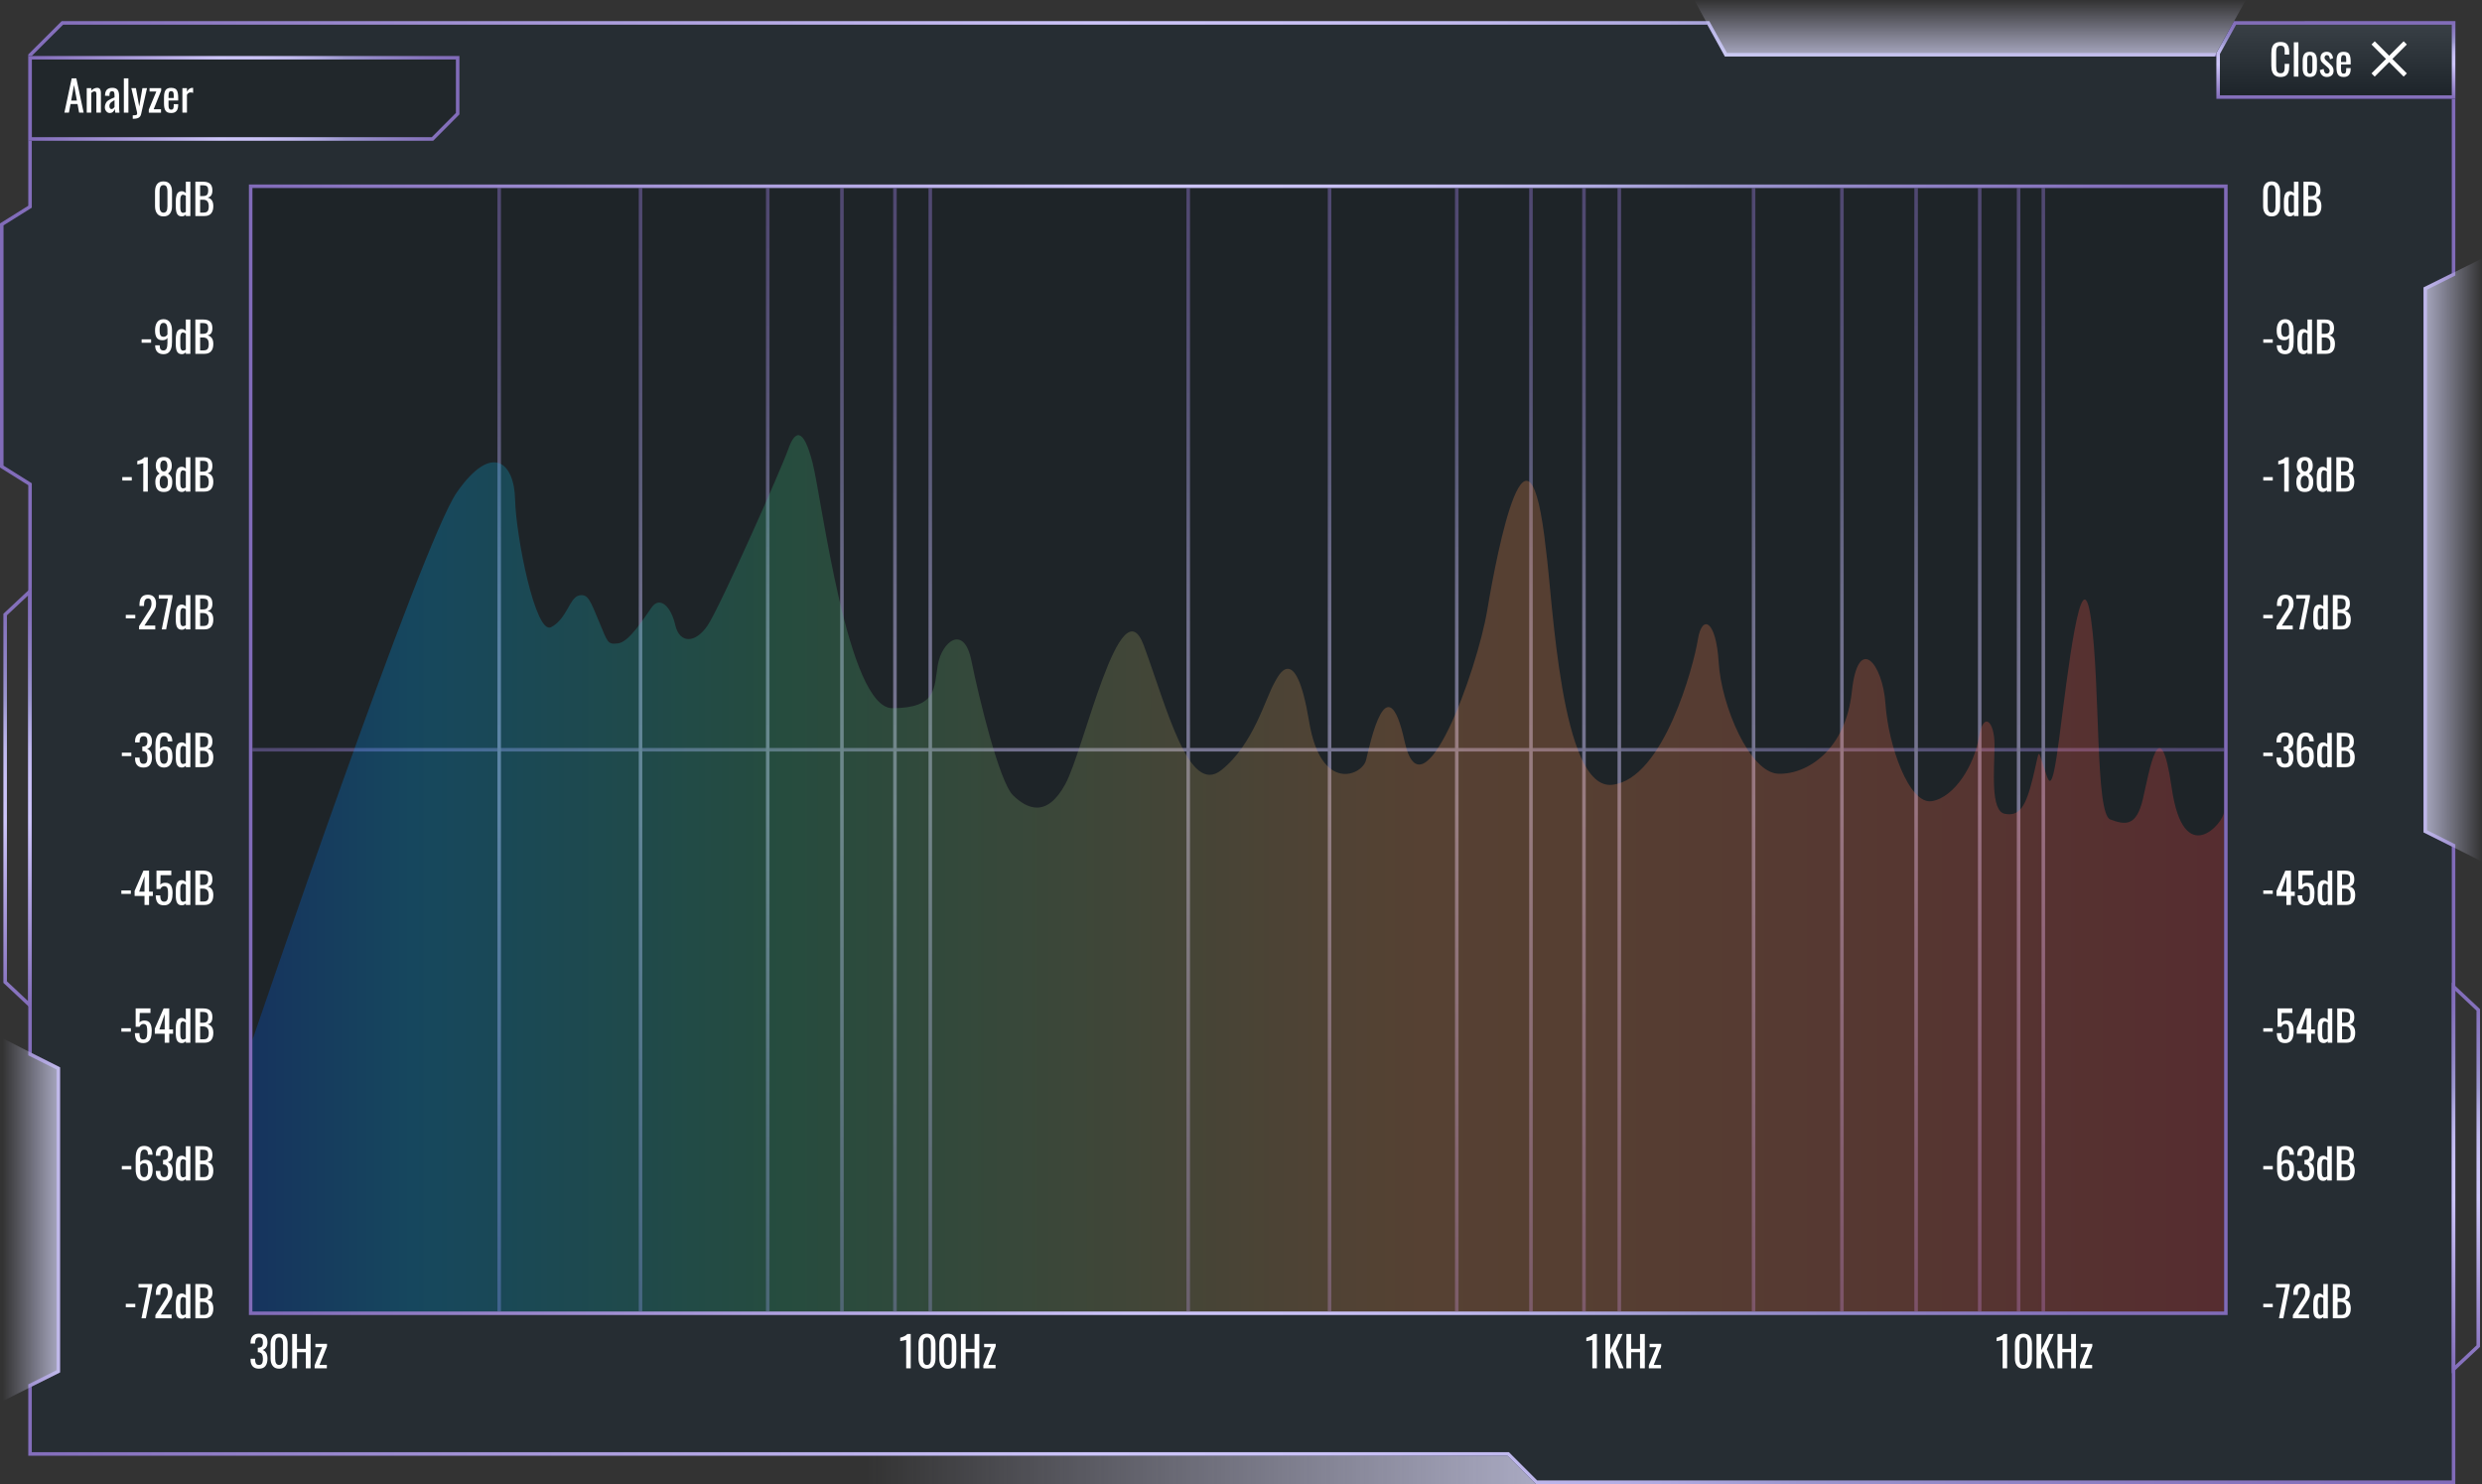 <?xml version="1.0" encoding="UTF-8"?><svg id="Layer_1" xmlns="http://www.w3.org/2000/svg" xmlns:xlink="http://www.w3.org/1999/xlink" viewBox="0 0 495.34 296.211"><rect x="0" y="0" width="495.34" height="296.211" fill="#333333" stroke="none"/><defs><style>.cls-1{fill:url(#linear-gradient-2);}.cls-2{fill:#fff;}.cls-3{fill:url(#linear-gradient-17);}.cls-4{opacity:.5;}.cls-5{fill:url(#linear-gradient-15);}.cls-6{fill:url(#linear-gradient-18);}.cls-7{fill:url(#linear-gradient-28);}.cls-8{fill:url(#linear-gradient-14);}.cls-9{fill:url(#linear-gradient-20);}.cls-10{fill:url(#linear-gradient-6);}.cls-11{fill:#262d33;}.cls-12{fill:url(#linear-gradient-11);}.cls-13{fill:url(#linear-gradient-10);}.cls-14{fill:url(#linear-gradient-16);}.cls-15{fill:url(#linear-gradient-31);}.cls-16{fill:#1e2428;}.cls-17{fill:url(#linear-gradient-21);}.cls-18{fill:#21272b;}.cls-19{fill:url(#linear-gradient-25);}.cls-20{fill:url(#linear-gradient-5);}.cls-21{fill:url(#linear-gradient-7);}.cls-22{fill:url(#linear-gradient-24);}.cls-23{fill:url(#linear-gradient-9);}.cls-24{fill:url(#linear-gradient-22);}.cls-25{fill:url(#linear-gradient-3);}.cls-26{fill:url(#linear-gradient);}.cls-27{fill:url(#linear-gradient-27);}.cls-28{fill:url(#linear-gradient-29);}.cls-29{fill:url(#linear-gradient-30);}.cls-30{fill:url(#linear-gradient-23);}.cls-31{fill:url(#linear-gradient-19);}.cls-32{opacity:.25;}.cls-33{fill:url(#linear-gradient-4);}.cls-34{fill:url(#linear-gradient-8);}.cls-35{fill:url(#linear-gradient-12);}.cls-36{fill:url(#linear-gradient-13);}.cls-37{fill:url(#linear-gradient-26);}</style><linearGradient id="linear-gradient" x1="172.892" y1="4.156" x2="306.633" y2="4.156" gradientTransform="translate(0 297.21) scale(1 -1)" gradientUnits="userSpaceOnUse"><stop offset="0" stop-color="#dcdcff" stop-opacity="0"/><stop offset=".922" stop-color="#dcdcff" stop-opacity=".645"/><stop offset="1" stop-color="#dcdcff" stop-opacity=".7"/></linearGradient><linearGradient id="linear-gradient-2" x1="0" y1="146.994" x2="490.017" y2="146.994" gradientTransform="translate(0 297.21) scale(1 -1)" gradientUnits="userSpaceOnUse"><stop offset="0" stop-color="#816bb9"/><stop offset=".444" stop-color="#cdc5f9"/><stop offset=".538" stop-color="#cac2f6"/><stop offset=".612" stop-color="#c0b9ee"/><stop offset=".679" stop-color="#afa9e0"/><stop offset=".733" stop-color="#9c97cf"/><stop offset=".803" stop-color="#9287c7"/><stop offset=".922" stop-color="#8673bd"/><stop offset="1" stop-color="#816bb9"/></linearGradient><linearGradient id="linear-gradient-3" x1="483.679" y1="185.417" x2="495.34" y2="185.417" gradientTransform="translate(0 297.21) scale(1 -1)" gradientUnits="userSpaceOnUse"><stop offset="0" stop-color="#dcdcff" stop-opacity=".7"/><stop offset=".078" stop-color="#dcdcff" stop-opacity=".645"/><stop offset="1" stop-color="#dcdcff" stop-opacity="0"/></linearGradient><linearGradient id="linear-gradient-4" x1="-1572.034" y1="2138.046" x2="-1560.547" y2="2138.046" gradientTransform="translate(-1560.063 -1894.588) rotate(-180) scale(1 -1)" gradientUnits="userSpaceOnUse"><stop offset="0" stop-color="#dcdcff" stop-opacity=".7"/><stop offset=".078" stop-color="#dcdcff" stop-opacity=".645"/><stop offset="1" stop-color="#dcdcff" stop-opacity="0"/></linearGradient><linearGradient id="linear-gradient-5" x1="492.125" y1="23.07" x2="492.125" y2="101.078" gradientTransform="translate(0 297.21) scale(1 -1)" gradientUnits="userSpaceOnUse"><stop offset="0" stop-color="#816bb9"/><stop offset=".444" stop-color="#cdc5f9"/><stop offset=".538" stop-color="#cac2f6"/><stop offset=".612" stop-color="#c0b9ee"/><stop offset=".679" stop-color="#afa9e0"/><stop offset=".733" stop-color="#9c97cf"/><stop offset=".803" stop-color="#9287c7"/><stop offset=".922" stop-color="#8673bd"/><stop offset="1" stop-color="#816bb9"/></linearGradient><linearGradient id="linear-gradient-6" x1="-1515.034" y1="121.264" x2="-1503.751" y2="121.264" gradientTransform="translate(514.437 -1503.751) rotate(-90) scale(1 -1)" gradientUnits="userSpaceOnUse"><stop offset="0" stop-color="#dcdcff" stop-opacity=".7"/><stop offset=".078" stop-color="#dcdcff" stop-opacity=".645"/><stop offset="1" stop-color="#dcdcff" stop-opacity="0"/></linearGradient><linearGradient id="linear-gradient-7" x1="3.495" y1="95.74" x2="3.495" y2="179.983" gradientTransform="translate(0 297.21) scale(1 -1)" gradientUnits="userSpaceOnUse"><stop offset="0" stop-color="#816bb9"/><stop offset=".444" stop-color="#cdc5f9"/><stop offset=".538" stop-color="#cac2f6"/><stop offset=".612" stop-color="#c0b9ee"/><stop offset=".679" stop-color="#afa9e0"/><stop offset=".733" stop-color="#9c97cf"/><stop offset=".803" stop-color="#9287c7"/><stop offset=".922" stop-color="#8673bd"/><stop offset="1" stop-color="#816bb9"/></linearGradient><linearGradient id="linear-gradient-8" x1="5.658" y1="277.579" x2="91.691" y2="277.579" gradientTransform="translate(0 297.21) scale(1 -1)" gradientUnits="userSpaceOnUse"><stop offset="0" stop-color="#816bb9"/><stop offset=".444" stop-color="#cdc5f9"/><stop offset=".538" stop-color="#cac2f6"/><stop offset=".612" stop-color="#c0b9ee"/><stop offset=".679" stop-color="#afa9e0"/><stop offset=".733" stop-color="#9c97cf"/><stop offset=".803" stop-color="#9287c7"/><stop offset=".922" stop-color="#8673bd"/><stop offset="1" stop-color="#816bb9"/></linearGradient><linearGradient id="linear-gradient-9" x1="466.172" y1="277.475" x2="466.172" y2="292.99" gradientTransform="translate(0 297.21) scale(1 -1)" gradientUnits="userSpaceOnUse"><stop offset="0" stop-color="#1c2329"/><stop offset="1" stop-color="#3a4147"/></linearGradient><linearGradient id="linear-gradient-10" x1="466.172" y1="277.476" x2="466.172" y2="292.99" gradientTransform="translate(0 297.21) scale(1 -1)" gradientUnits="userSpaceOnUse"><stop offset="0" stop-color="#816bb9"/><stop offset=".444" stop-color="#cdc5f9"/><stop offset=".538" stop-color="#cac2f6"/><stop offset=".612" stop-color="#c0b9ee"/><stop offset=".679" stop-color="#afa9e0"/><stop offset=".733" stop-color="#9c97cf"/><stop offset=".803" stop-color="#9287c7"/><stop offset=".922" stop-color="#8673bd"/><stop offset="1" stop-color="#816bb9"/></linearGradient><linearGradient id="linear-gradient-11" x1="49.671" y1="147.557" x2="444.576" y2="147.557" gradientTransform="translate(0 297.21) scale(1 -1)" gradientUnits="userSpaceOnUse"><stop offset="0" stop-color="#816bb9"/><stop offset=".444" stop-color="#cdc5f9"/><stop offset=".538" stop-color="#cac2f6"/><stop offset=".612" stop-color="#c0b9ee"/><stop offset=".679" stop-color="#afa9e0"/><stop offset=".733" stop-color="#9c97cf"/><stop offset=".803" stop-color="#9287c7"/><stop offset=".922" stop-color="#8673bd"/><stop offset="1" stop-color="#816bb9"/></linearGradient><linearGradient id="linear-gradient-12" x1="50.377" y1="147.557" x2="443.871" y2="147.557" gradientTransform="translate(0 297.21) scale(1 -1)" gradientUnits="userSpaceOnUse"><stop offset="0" stop-color="#816bb9"/><stop offset=".444" stop-color="#cdc5f9"/><stop offset=".538" stop-color="#cac2f6"/><stop offset=".612" stop-color="#c0b9ee"/><stop offset=".679" stop-color="#afa9e0"/><stop offset=".733" stop-color="#9c97cf"/><stop offset=".803" stop-color="#9287c7"/><stop offset=".922" stop-color="#8673bd"/><stop offset="1" stop-color="#816bb9"/></linearGradient><linearGradient id="linear-gradient-13" x1="99.625" y1="35.433" x2="99.625" y2="259.682" gradientTransform="translate(0 297.21) scale(1 -1)" gradientUnits="userSpaceOnUse"><stop offset="0" stop-color="#816bb9"/><stop offset=".444" stop-color="#cdc5f9"/><stop offset=".538" stop-color="#cac2f6"/><stop offset=".612" stop-color="#c0b9ee"/><stop offset=".679" stop-color="#afa9e0"/><stop offset=".733" stop-color="#9c97cf"/><stop offset=".803" stop-color="#9287c7"/><stop offset=".922" stop-color="#8673bd"/><stop offset="1" stop-color="#816bb9"/></linearGradient><linearGradient id="linear-gradient-14" x1="127.832" y1="35.433" x2="127.832" y2="259.682" gradientTransform="translate(0 297.21) scale(1 -1)" gradientUnits="userSpaceOnUse"><stop offset="0" stop-color="#816bb9"/><stop offset=".444" stop-color="#cdc5f9"/><stop offset=".538" stop-color="#cac2f6"/><stop offset=".612" stop-color="#c0b9ee"/><stop offset=".679" stop-color="#afa9e0"/><stop offset=".733" stop-color="#9c97cf"/><stop offset=".803" stop-color="#9287c7"/><stop offset=".922" stop-color="#8673bd"/><stop offset="1" stop-color="#816bb9"/></linearGradient><linearGradient id="linear-gradient-15" x1="153.22" y1="35.433" x2="153.22" y2="259.682" gradientTransform="translate(0 297.21) scale(1 -1)" gradientUnits="userSpaceOnUse"><stop offset="0" stop-color="#816bb9"/><stop offset=".444" stop-color="#cdc5f9"/><stop offset=".538" stop-color="#cac2f6"/><stop offset=".612" stop-color="#c0b9ee"/><stop offset=".679" stop-color="#afa9e0"/><stop offset=".733" stop-color="#9c97cf"/><stop offset=".803" stop-color="#9287c7"/><stop offset=".922" stop-color="#8673bd"/><stop offset="1" stop-color="#816bb9"/></linearGradient><linearGradient id="linear-gradient-16" x1="168.028" y1="35.433" x2="168.028" y2="259.682" gradientTransform="translate(0 297.21) scale(1 -1)" gradientUnits="userSpaceOnUse"><stop offset="0" stop-color="#816bb9"/><stop offset=".444" stop-color="#cdc5f9"/><stop offset=".538" stop-color="#cac2f6"/><stop offset=".612" stop-color="#c0b9ee"/><stop offset=".679" stop-color="#afa9e0"/><stop offset=".733" stop-color="#9c97cf"/><stop offset=".803" stop-color="#9287c7"/><stop offset=".922" stop-color="#8673bd"/><stop offset="1" stop-color="#816bb9"/></linearGradient><linearGradient id="linear-gradient-17" x1="178.607" y1="35.433" x2="178.607" y2="259.682" gradientTransform="translate(0 297.21) scale(1 -1)" gradientUnits="userSpaceOnUse"><stop offset="0" stop-color="#816bb9"/><stop offset=".444" stop-color="#cdc5f9"/><stop offset=".538" stop-color="#cac2f6"/><stop offset=".612" stop-color="#c0b9ee"/><stop offset=".679" stop-color="#afa9e0"/><stop offset=".733" stop-color="#9c97cf"/><stop offset=".803" stop-color="#9287c7"/><stop offset=".922" stop-color="#8673bd"/><stop offset="1" stop-color="#816bb9"/></linearGradient><linearGradient id="linear-gradient-18" x1="185.659" y1="35.433" x2="185.659" y2="259.682" gradientTransform="translate(0 297.21) scale(1 -1)" gradientUnits="userSpaceOnUse"><stop offset="0" stop-color="#816bb9"/><stop offset=".444" stop-color="#cdc5f9"/><stop offset=".538" stop-color="#cac2f6"/><stop offset=".612" stop-color="#c0b9ee"/><stop offset=".679" stop-color="#afa9e0"/><stop offset=".733" stop-color="#9c97cf"/><stop offset=".803" stop-color="#9287c7"/><stop offset=".922" stop-color="#8673bd"/><stop offset="1" stop-color="#816bb9"/></linearGradient><linearGradient id="linear-gradient-19" x1="237.136" y1="35.433" x2="237.136" y2="259.682" gradientTransform="translate(0 297.21) scale(1 -1)" gradientUnits="userSpaceOnUse"><stop offset="0" stop-color="#816bb9"/><stop offset=".444" stop-color="#cdc5f9"/><stop offset=".538" stop-color="#cac2f6"/><stop offset=".612" stop-color="#c0b9ee"/><stop offset=".679" stop-color="#afa9e0"/><stop offset=".733" stop-color="#9c97cf"/><stop offset=".803" stop-color="#9287c7"/><stop offset=".922" stop-color="#8673bd"/><stop offset="1" stop-color="#816bb9"/></linearGradient><linearGradient id="linear-gradient-20" x1="265.344" y1="35.433" x2="265.344" y2="259.682" gradientTransform="translate(0 297.21) scale(1 -1)" gradientUnits="userSpaceOnUse"><stop offset="0" stop-color="#816bb9"/><stop offset=".444" stop-color="#cdc5f9"/><stop offset=".538" stop-color="#cac2f6"/><stop offset=".612" stop-color="#c0b9ee"/><stop offset=".679" stop-color="#afa9e0"/><stop offset=".733" stop-color="#9c97cf"/><stop offset=".803" stop-color="#9287c7"/><stop offset=".922" stop-color="#8673bd"/><stop offset="1" stop-color="#816bb9"/></linearGradient><linearGradient id="linear-gradient-21" x1="290.731" y1="35.433" x2="290.731" y2="259.682" gradientTransform="translate(0 297.21) scale(1 -1)" gradientUnits="userSpaceOnUse"><stop offset="0" stop-color="#816bb9"/><stop offset=".444" stop-color="#cdc5f9"/><stop offset=".538" stop-color="#cac2f6"/><stop offset=".612" stop-color="#c0b9ee"/><stop offset=".679" stop-color="#afa9e0"/><stop offset=".733" stop-color="#9c97cf"/><stop offset=".803" stop-color="#9287c7"/><stop offset=".922" stop-color="#8673bd"/><stop offset="1" stop-color="#816bb9"/></linearGradient><linearGradient id="linear-gradient-22" x1="305.539" y1="35.433" x2="305.539" y2="259.682" gradientTransform="translate(0 297.21) scale(1 -1)" gradientUnits="userSpaceOnUse"><stop offset="0" stop-color="#816bb9"/><stop offset=".444" stop-color="#cdc5f9"/><stop offset=".538" stop-color="#cac2f6"/><stop offset=".612" stop-color="#c0b9ee"/><stop offset=".679" stop-color="#afa9e0"/><stop offset=".733" stop-color="#9c97cf"/><stop offset=".803" stop-color="#9287c7"/><stop offset=".922" stop-color="#8673bd"/><stop offset="1" stop-color="#816bb9"/></linearGradient><linearGradient id="linear-gradient-23" x1="316.117" y1="35.433" x2="316.117" y2="259.682" gradientTransform="translate(0 297.21) scale(1 -1)" gradientUnits="userSpaceOnUse"><stop offset="0" stop-color="#816bb9"/><stop offset=".444" stop-color="#cdc5f9"/><stop offset=".538" stop-color="#cac2f6"/><stop offset=".612" stop-color="#c0b9ee"/><stop offset=".679" stop-color="#afa9e0"/><stop offset=".733" stop-color="#9c97cf"/><stop offset=".803" stop-color="#9287c7"/><stop offset=".922" stop-color="#8673bd"/><stop offset="1" stop-color="#816bb9"/></linearGradient><linearGradient id="linear-gradient-24" x1="323.169" y1="35.433" x2="323.169" y2="259.682" gradientTransform="translate(0 297.21) scale(1 -1)" gradientUnits="userSpaceOnUse"><stop offset="0" stop-color="#816bb9"/><stop offset=".444" stop-color="#cdc5f9"/><stop offset=".538" stop-color="#cac2f6"/><stop offset=".612" stop-color="#c0b9ee"/><stop offset=".679" stop-color="#afa9e0"/><stop offset=".733" stop-color="#9c97cf"/><stop offset=".803" stop-color="#9287c7"/><stop offset=".922" stop-color="#8673bd"/><stop offset="1" stop-color="#816bb9"/></linearGradient><linearGradient id="linear-gradient-25" x1="349.966" y1="35.433" x2="349.966" y2="259.682" gradientTransform="translate(0 297.21) scale(1 -1)" gradientUnits="userSpaceOnUse"><stop offset="0" stop-color="#816bb9"/><stop offset=".444" stop-color="#cdc5f9"/><stop offset=".538" stop-color="#cac2f6"/><stop offset=".612" stop-color="#c0b9ee"/><stop offset=".679" stop-color="#afa9e0"/><stop offset=".733" stop-color="#9c97cf"/><stop offset=".803" stop-color="#9287c7"/><stop offset=".922" stop-color="#8673bd"/><stop offset="1" stop-color="#816bb9"/></linearGradient><linearGradient id="linear-gradient-26" x1="367.596" y1="35.433" x2="367.596" y2="259.682" gradientTransform="translate(0 297.21) scale(1 -1)" gradientUnits="userSpaceOnUse"><stop offset="0" stop-color="#816bb9"/><stop offset=".444" stop-color="#cdc5f9"/><stop offset=".538" stop-color="#cac2f6"/><stop offset=".612" stop-color="#c0b9ee"/><stop offset=".679" stop-color="#afa9e0"/><stop offset=".733" stop-color="#9c97cf"/><stop offset=".803" stop-color="#9287c7"/><stop offset=".922" stop-color="#8673bd"/><stop offset="1" stop-color="#816bb9"/></linearGradient><linearGradient id="linear-gradient-27" x1="382.405" y1="35.433" x2="382.405" y2="259.682" gradientTransform="translate(0 297.21) scale(1 -1)" gradientUnits="userSpaceOnUse"><stop offset="0" stop-color="#816bb9"/><stop offset=".444" stop-color="#cdc5f9"/><stop offset=".538" stop-color="#cac2f6"/><stop offset=".612" stop-color="#c0b9ee"/><stop offset=".679" stop-color="#afa9e0"/><stop offset=".733" stop-color="#9c97cf"/><stop offset=".803" stop-color="#9287c7"/><stop offset=".922" stop-color="#8673bd"/><stop offset="1" stop-color="#816bb9"/></linearGradient><linearGradient id="linear-gradient-28" x1="395.098" y1="35.433" x2="395.098" y2="259.682" gradientTransform="translate(0 297.21) scale(1 -1)" gradientUnits="userSpaceOnUse"><stop offset="0" stop-color="#816bb9"/><stop offset=".444" stop-color="#cdc5f9"/><stop offset=".538" stop-color="#cac2f6"/><stop offset=".612" stop-color="#c0b9ee"/><stop offset=".679" stop-color="#afa9e0"/><stop offset=".733" stop-color="#9c97cf"/><stop offset=".803" stop-color="#9287c7"/><stop offset=".922" stop-color="#8673bd"/><stop offset="1" stop-color="#816bb9"/></linearGradient><linearGradient id="linear-gradient-29" x1="402.856" y1="35.433" x2="402.856" y2="259.682" gradientTransform="translate(0 297.21) scale(1 -1)" gradientUnits="userSpaceOnUse"><stop offset="0" stop-color="#816bb9"/><stop offset=".444" stop-color="#cdc5f9"/><stop offset=".538" stop-color="#cac2f6"/><stop offset=".612" stop-color="#c0b9ee"/><stop offset=".679" stop-color="#afa9e0"/><stop offset=".733" stop-color="#9c97cf"/><stop offset=".803" stop-color="#9287c7"/><stop offset=".922" stop-color="#8673bd"/><stop offset="1" stop-color="#816bb9"/></linearGradient><linearGradient id="linear-gradient-30" x1="407.792" y1="35.433" x2="407.792" y2="259.682" gradientTransform="translate(0 297.21) scale(1 -1)" gradientUnits="userSpaceOnUse"><stop offset="0" stop-color="#816bb9"/><stop offset=".444" stop-color="#cdc5f9"/><stop offset=".538" stop-color="#cac2f6"/><stop offset=".612" stop-color="#c0b9ee"/><stop offset=".679" stop-color="#afa9e0"/><stop offset=".733" stop-color="#9c97cf"/><stop offset=".803" stop-color="#9287c7"/><stop offset=".922" stop-color="#8673bd"/><stop offset="1" stop-color="#816bb9"/></linearGradient><linearGradient id="linear-gradient-31" x1="50.377" y1="122.891" x2="443.832" y2="122.891" gradientTransform="translate(0 297.21) scale(1 -1)" gradientUnits="userSpaceOnUse"><stop offset="0" stop-color="#0062ff"/><stop offset=".082" stop-color="#00b1ff"/><stop offset=".27" stop-color="#3fc380"/><stop offset=".323" stop-color="#60bc78"/><stop offset=".509" stop-color="#d2a25d"/><stop offset=".592" stop-color="#ff9852"/><stop offset=".672" stop-color="#ff8f51"/><stop offset=".802" stop-color="#ff774e"/><stop offset=".965" stop-color="#ff4f48"/><stop offset="1" stop-color="#ff4647"/></linearGradient></defs><g id="image"><rect class="cls-26" x="172.892" y="289.898" width="133.741" height="6.312"/><polygon class="cls-11" points="12.304 4.22 5.641 10.868 5.641 41.068 0 44.593 0 93.327 5.641 96.853 5.641 210.653 11.283 213.474 11.283 273.502 5.641 276.323 5.641 289.457 5.641 290.568 8.462 290.568 300.85 290.568 306.491 296.21 490.016 296.21 490.016 168.535 484.375 165.714 484.375 57.815 490.016 54.994 490.016 4.22 459.958 4.22 456.432 10.567 344.659 10.567 341.134 4.22 12.304 4.22"/><path class="cls-1" d="m489.311,4.926v49.633l-5.252,2.626-.389.194v108.771l.39.195,5.252,2.626v126.534h-182.529l-5.435-5.435-.207-.207H6.346v-13.104l5.252-2.626.39-.195v-60.901l-.39-.195-5.252-2.626v-113.754l-.331-.207-5.31-3.319v-47.952l5.31-3.319.331-.207V11.16l6.249-6.235h328.123l3.324,5.984.202.363h112.602l.201-.363,3.324-5.984h28.94m.705-.705h-30.059l-3.526,6.347h-111.772l-3.526-6.347H12.304l-6.663,6.647v30.2l-5.641,3.526v48.734l5.641,3.526v113.8l5.642,2.821v60.029l-5.642,2.821v14.245h295.209l5.642,5.642h183.525v-127.676l-5.641-2.821V57.815l5.641-2.821V4.22h-.001Z"/><polygon class="cls-25" points="483.679 166.138 495.34 171.976 495.34 51.609 483.679 57.374 483.679 166.138"/><polygon class="cls-33" points="11.971 213.062 .484 207.235 .484 279.682 11.971 273.943 11.971 213.062"/><path class="cls-20" d="m490.009,197.761l4.231,3.971v66.808l-4.231,3.971v-74.75m-.705-1.629v78.008l1.188-1.115,4.231-3.971.223-.209v-67.418l-.223-.209-4.231-3.971-1.188-1.115h0Z"/><polygon class="cls-10" points="441.961 11.283 448.198 0 338.147 0 344.261 11.283 441.961 11.283"/><path class="cls-21" d="m5.611,118.855v80.986l-4.231-3.966v-73.053l4.231-3.967m.705-1.628l-1.187,1.113-4.231,3.967-.223.209v73.665l.223.209,4.231,3.967,1.187,1.113v-84.243h0Z"/><polygon class="cls-18" points="5.658 28.093 86.457 28.093 91.691 22.837 91.691 11.169 5.658 11.169 5.658 28.093"/><path class="cls-34" d="m90.986,11.874v10.671l-4.822,4.842H6.363v-15.513h84.623m.705-.705H5.658v16.924h80.799l5.234-5.256v-11.668h0Z"/><path class="cls-2" d="m12.85,22.488l1.462-6.851h.921l1.463,6.851h-.909l-.314-1.727h-1.393l-.326,1.727h-.904Zm1.355-2.408h1.145l-.574-3.095-.571,3.095Z"/><path class="cls-2" d="m17.312,22.488v-4.892h.905v.483c.385-.366.783-.55,1.194-.55.138,0,.257.029.357.087s.177.137.229.238.089.206.111.316.033.23.033.359v3.958h-.905v-3.694c0-.188-.028-.327-.083-.417-.055-.091-.157-.136-.306-.136-.182,0-.393.101-.632.302v3.946h-.903Z"/><path class="cls-2" d="m21.906,22.559c-.278,0-.512-.115-.7-.345-.189-.23-.283-.494-.283-.791,0-.231.038-.441.114-.63.076-.188.156-.341.242-.457s.233-.236.444-.361c.21-.125.374-.214.49-.267.115-.052.318-.138.607-.256.017-.008.029-.014.038-.017v-.351c0-.317-.033-.542-.097-.675-.065-.134-.196-.201-.395-.201-.342,0-.513.231-.513.694v.244l-.896-.033c0-.049.003-.11.008-.182.027-.488.164-.843.409-1.066s.596-.335,1.054-.335c.471,0,.811.129,1.021.387.209.257.314.645.314,1.163v2.235c0,.369.027.76.083,1.173h-.826c-.058-.273-.098-.514-.12-.723-.069.221-.187.408-.353.562-.169.154-.381.232-.641.232Zm.36-.786c.115,0,.229-.045.341-.136.111-.091.195-.181.25-.269v-1.384c-.317.179-.526.311-.628.396-.264.215-.396.47-.396.765,0,.198.037.353.111.463.074.11.182.165.322.165Z"/><path class="cls-2" d="m24.717,22.488v-6.851h.909v6.851h-.909Z"/><path class="cls-2" d="m26.493,23.711v-.686c.402,0,.659-.039.771-.116.111-.077.141-.235.089-.475-.08-.341-.132-.566-.157-.673-.096-.414-.26-1.107-.49-2.083s-.395-1.669-.494-2.083h.917l.657,3.657.636-3.657h.917l-1.173,5.161c-.077.347-.242.593-.494.738-.252.145-.608.217-1.068.217,0,0-.111,0-.111 0Z"/><path class="cls-2" d="m29.696,22.488v-.607l1.5-3.607h-1.347v-.678h2.318v.492l-1.5,3.719h1.467v.682h-2.438v-.001Z"/><path class="cls-2" d="m34.175,22.559c-.287,0-.525-.041-.715-.122s-.338-.208-.444-.38c-.106-.172-.18-.374-.223-.604-.042-.23-.064-.513-.064-.849v-1.12c0-.339.023-.625.068-.857s.122-.434.229-.603.256-.294.444-.374.422-.12.7-.12c.174,0,.328.017.463.05.135.033.251.079.349.136.098.058.181.136.25.233.069.098.125.201.167.31s.077.241.101.396c.025.156.042.311.05.465s.012.335.012.542l-.004.396h-1.926v.707c0,.138.001.24.002.306s.007.152.016.258c.01.106.026.186.048.238s.052.107.091.165.089.099.151.122.137.035.225.035c.196,0,.329-.067.399-.2.071-.134.106-.336.106-.606v-.297h.884v.19c0,1.055-.46,1.583-1.379,1.583Zm-.542-2.992h1.037v-.442c0-.129-.003-.238-.01-.327-.007-.088-.021-.173-.041-.256-.021-.083-.049-.147-.085-.194s-.084-.084-.146-.112c-.062-.027-.137-.041-.225-.041-.215,0-.357.077-.426.231s-.104.446-.104.876c0,0,0,.265-0.0.265Z"/><path class="cls-2" d="m36.402,22.488v-4.892h.905v.698c.168-.281.341-.478.519-.591.178-.113.366-.169.564-.169.055,0,.104.002.149.008v1c-.168-.063-.333-.095-.496-.095-.151,0-.284.034-.398.101-.115.068-.227.189-.337.366v3.574s-.906,0-.906 0Z"/><polygon class="cls-23" points="442.328 10.592 442.328 15.888 442.328 19.735 490.016 19.735 490.016 4.22 445.854 4.22 442.328 10.592"/><path class="cls-13" d="m489.311,4.926v14.104h-46.278v-8.255l3.237-5.848h43.041m.705-.707h-44.163l-3.526,6.372v9.142h47.689V4.22h0Z"/><path class="cls-2" d="m455.138,15.368c-.284,0-.533-.039-.748-.116-.215-.077-.391-.182-.527-.314-.136-.132-.247-.297-.334-.494s-.146-.404-.18-.622c-.033-.217-.05-.461-.05-.731v-2.421c0-.29.017-.547.052-.773.034-.226.094-.437.18-.632.085-.196.196-.357.335-.483.138-.127.312-.226.526-.298.214-.071.462-.107.746-.107.617,0,1.059.167,1.326.5s.4.824.4,1.471v.545h-.904v-.483c0-.105-.001-.187-.002-.246-.002-.059-.005-.133-.009-.221-.004-.088-.012-.157-.022-.207-.011-.049-.025-.107-.044-.173-.018-.066-.04-.118-.067-.155-.028-.038-.062-.077-.104-.12-.041-.042-.088-.074-.141-.095-.053-.021-.114-.038-.186-.052s-.152-.021-.24-.021c-.132,0-.248.015-.347.043-.1.029-.181.075-.244.137s-.115.13-.155.204c-.039.075-.069.17-.088.288-.02.117-.033.23-.04.338-.007.109-.01.243-.01.403v2.711c0,.515.064.873.194,1.074.129.201.359.302.689.302.127,0,.236-.014.329-.042.092-.027.168-.073.227-.136.06-.063.107-.129.143-.198s.062-.162.079-.279c.017-.117.026-.225.03-.324.005-.099.007-.229.007-.388v-.504h.904v.508c0,.262-.017.496-.049.703-.033.207-.09.4-.17.581-.08.18-.185.33-.313.448-.13.118-.295.211-.496.279s-.432.1-.697.1Z"/><path class="cls-2" d="m457.786,15.294v-6.851h.909v6.851h-.909Z"/><path class="cls-2" d="m460.976,15.364c-.267,0-.493-.042-.68-.124-.186-.083-.332-.205-.439-.368s-.186-.351-.233-.564c-.049-.213-.072-.463-.072-.75v-1.417c0-.286.023-.536.072-.75.048-.213.126-.401.233-.564.107-.162.254-.285.439-.368.187-.083.413-.124.68-.124.516,0,.882.154,1.1.463s.326.756.326,1.343v1.417c0,.586-.108,1.034-.326,1.343s-.585.463-1.1.463Zm0-.669c.083,0,.155-.012.217-.037s.111-.066.147-.124c.035-.058.064-.114.086-.167.022-.054.038-.131.048-.231s.016-.182.017-.244.002-.153.002-.275v-1.533c0-.104-.001-.183-.002-.236-.001-.052-.005-.124-.01-.215-.006-.091-.015-.16-.027-.208s-.031-.104-.056-.167-.056-.11-.093-.14-.084-.057-.139-.081c-.056-.023-.118-.035-.19-.035-.071,0-.136.012-.191.035-.057.023-.104.05-.139.081-.036.03-.067.077-.093.14-.026.063-.046.119-.059.167-.012.048-.021.118-.026.208-.006.091-.009.163-.011.215-.001.053-.002.131-.002.236v1.533c0,.105.001.184.002.236.002.052.005.124.011.215.005.091.015.16.026.208.013.048.032.104.059.166.025.062.057.108.093.14.035.032.082.059.139.081.055.021.119.032.191.032Z"/><path class="cls-2" d="m464.361,15.364c-.396,0-.717-.125-.961-.374-.243-.249-.384-.583-.419-1.002l.756-.227c.036.316.106.551.211.704s.255.229.45.229c.162,0,.295-.053.396-.159.103-.106.149-.24.141-.403-.014-.242-.146-.471-.396-.686l-.835-.715c-.198-.168-.35-.343-.454-.527-.104-.183-.154-.405-.149-.667.012-.383.129-.679.352-.889.224-.209.527-.314.913-.314.369,0,.66.121.874.362.214.241.337.549.37.923l-.611.227c-.036-.275-.1-.485-.19-.63s-.228-.217-.409-.217c-.146,0-.265.048-.355.145s-.135.215-.132.355c0,.187.081.353.243.496l.868.793c.218.19.388.387.511.591.122.204.184.448.184.731,0,.408-.122.718-.366.932-.246.215-.576.322-.992.322Z"/><path class="cls-2" d="m467.744,15.364c-.286,0-.524-.041-.715-.122-.189-.081-.338-.208-.443-.38-.106-.172-.181-.374-.224-.604s-.063-.513-.063-.849v-1.12c0-.339.022-.625.067-.857.046-.233.122-.434.229-.603s.256-.294.444-.374.422-.12.7-.12c.174,0,.328.017.463.05s.251.079.35.136c.098.058.181.136.25.233.068.098.124.201.167.31s.076.241.102.396c.024.156.041.311.049.465.009.154.013.335.013.542l-.004.396h-1.926v.707c0,.138.001.24.002.306.002.066.007.152.017.258s.025.186.048.238c.021.052.052.107.091.165.038.058.089.099.15.122.062.023.138.035.226.035.195,0,.328-.067.398-.2.07-.134.105-.335.105-.605v-.297h.885v.19c-0,1.055-.46,1.582-1.381,1.582Zm-.541-2.991h1.037v-.442c0-.129-.003-.238-.01-.327-.007-.088-.021-.173-.042-.256-.021-.083-.049-.147-.084-.194-.036-.047-.085-.084-.147-.112-.062-.027-.137-.041-.225-.041-.215,0-.357.077-.426.231s-.104.446-.104.876v.265h.001Z"/><rect class="cls-2" x="472.28" y="11.311" width="9.066" height=".907" transform="translate(131.337 340.603) rotate(-45)"/><rect class="cls-2" x="476.365" y="7.231" width=".907" height="9.066" transform="translate(131.338 340.608) rotate(-45)"/><path class="cls-2" d="m51.683,273.198c-.548,0-.965-.154-1.25-.463s-.428-.74-.428-1.297v-.228h.905v.148c.002.171.016.317.039.438s.062.234.116.339.132.183.235.235c.104.053.231.078.382.078.129,0,.241-.02.335-.06.093-.04.169-.095.227-.165s.104-.161.136-.271c.033-.11.056-.226.068-.346.012-.119.019-.261.019-.423,0-.386-.07-.688-.208-.905-.139-.218-.367-.338-.684-.359-.022-.003-.065-.004-.128-.004v-.905h.116c.325-.011.557-.096.696-.254s.208-.421.208-.787c0-.336-.057-.591-.169-.765s-.314-.261-.604-.261c-.154,0-.283.026-.386.079-.103.052-.183.131-.24.235-.056.104-.096.219-.12.343s-.037.272-.039.446v.137h-.905v-.228c0-.554.144-.984.43-1.291.286-.308.707-.461,1.26-.461.551,0,.969.155,1.254.465s.428.743.428,1.3c0,.402-.087.729-.26.981-.174.252-.414.423-.719.514.312.1.552.296.723.589.171.294.256.671.256,1.131,0,.636-.137,1.131-.409,1.483-.271.356-.7.532-1.284.532Z"/><path class="cls-2" d="m55.7,273.198c-.56,0-.981-.184-1.267-.552-.285-.367-.428-.858-.428-1.473v-2.946c0-.631.139-1.125.417-1.483s.704-.537,1.277-.537c.57,0,.996.18,1.276.539.281.359.421.854.421,1.481v2.946c0,.62-.142,1.112-.425,1.478-.282.364-.707.547-1.271.547Zm0-.743c.523,0,.785-.425.785-1.273v-2.962c0-.185-.01-.347-.031-.485-.021-.14-.059-.271-.114-.397-.055-.125-.136-.222-.244-.289s-.24-.102-.396-.102c-.157,0-.29.034-.397.102s-.188.164-.244.289c-.055.126-.093.258-.114.397s-.031.301-.031.485v2.962c.001.848.262,1.273.786,1.273Z"/><path class="cls-2" d="m58.315,273.123v-6.851h.955v2.958h1.76v-2.958h.955v6.851h-.955v-3.211h-1.76v3.211h-.955Z"/><path class="cls-2" d="m62.79,273.123v-.607l1.5-3.607h-1.347v-.678h2.318v.492l-1.5,3.719h1.467v.682h-2.438v-.001Z"/><path class="cls-2" d="m317.788,273.123v-5.673c-.003.005-.026.014-.072.024-.045.011-.104.024-.174.039-.07.016-.146.032-.229.05-.083.018-.166.034-.25.05-.084.015-.16.029-.228.043s-.125.025-.172.033l-.07.013v-.687c.697-.179,1.168-.427,1.413-.743h.687v6.851h-.905v0Z"/><path class="cls-2" d="m320.4,273.123v-6.851h.954v3.227l1.57-3.227h.889l-1.355,3.021,1.574,3.83h-.93l-1.376-3.396-.372.698v2.698h-.954v0Z"/><path class="cls-2" d="m324.589,273.123v-6.851h.954v2.958h1.761v-2.958h.954v6.851h-.954v-3.211h-1.761v3.211h-.954Z"/><path class="cls-2" d="m329.064,273.123v-.607l1.5-3.607h-1.347v-.678h2.317v.492l-1.5,3.719h1.467v.682h-2.437v-.001Z"/><path class="cls-2" d="m399.668,273.123v-5.673c-.003.005-.026.014-.072.024-.045.011-.104.024-.174.039-.07.016-.146.032-.229.05-.083.018-.166.034-.25.05-.084.015-.16.029-.228.043s-.125.025-.172.033l-.07.013v-.687c.697-.179,1.168-.427,1.413-.743h.687v6.851h-.905v0Z"/><path class="cls-2" d="m403.821,273.198c-.559,0-.981-.184-1.267-.552-.285-.367-.428-.858-.428-1.473v-2.946c0-.631.14-1.125.418-1.483s.704-.537,1.276-.537c.57,0,.996.18,1.277.539.28.359.421.854.421,1.481v2.946c0,.62-.142,1.112-.426,1.478-.282.364-.707.547-1.271.547Zm0-.743c.523,0,.785-.425.785-1.273v-2.962c0-.185-.01-.347-.031-.485-.021-.14-.059-.271-.113-.397-.055-.125-.137-.222-.244-.289s-.239-.102-.396-.102-.289.034-.396.102-.188.164-.244.289c-.055.126-.093.258-.113.397-.021.139-.031.301-.031.485v2.962c-.003.848.259,1.273.783,1.273Z"/><path class="cls-2" d="m406.437,273.123v-6.851h.954v3.227l1.57-3.227h.889l-1.355,3.021,1.574,3.83h-.93l-1.376-3.396-.372.698v2.698h-.954v0Z"/><path class="cls-2" d="m410.626,273.123v-6.851h.954v2.958h1.761v-2.958h.954v6.851h-.954v-3.211h-1.761v3.211h-.954Z"/><path class="cls-2" d="m415.101,273.123v-.607l1.5-3.607h-1.347v-.678h2.317v.492l-1.5,3.719h1.467v.682h-2.437v-.001Z"/><path class="cls-2" d="m180.851,273.123v-5.673c-.003.005-.026.014-.072.024-.045.011-.104.024-.174.039-.07.016-.146.032-.229.05-.083.018-.166.034-.25.05-.084.015-.16.029-.228.043s-.125.025-.172.033l-.07.013v-.687c.697-.179,1.168-.427,1.413-.743h.687v6.851h-.905v0Z"/><path class="cls-2" d="m185.003,273.198c-.559,0-.981-.184-1.267-.552-.285-.367-.428-.858-.428-1.473v-2.946c0-.631.14-1.125.418-1.483s.704-.537,1.276-.537c.57,0,.996.18,1.277.539.28.359.421.854.421,1.481v2.946c0,.62-.142,1.112-.426,1.478-.282.364-.706.547-1.271.547Zm0-.743c.523,0,.785-.425.785-1.273v-2.962c0-.185-.01-.347-.031-.485-.021-.14-.059-.271-.113-.397-.055-.125-.137-.222-.244-.289s-.239-.102-.396-.102-.289.034-.396.102-.188.164-.244.289c-.055.126-.093.258-.113.397-.021.139-.031.301-.031.485v2.962c-.002.848.26,1.273.783,1.273Z"/><path class="cls-2" d="m189.159,273.198c-.559,0-.981-.184-1.267-.552-.285-.367-.428-.858-.428-1.473v-2.946c0-.631.14-1.125.418-1.483s.704-.537,1.276-.537c.57,0,.996.18,1.277.539.28.359.421.854.421,1.481v2.946c0,.62-.142,1.112-.426,1.478-.281.364-.706.547-1.271.547Zm0-.743c.523,0,.785-.425.785-1.273v-2.962c0-.185-.01-.347-.031-.485-.021-.14-.059-.271-.113-.397-.055-.125-.137-.222-.244-.289s-.239-.102-.396-.102-.289.034-.396.102-.188.164-.244.289c-.055.126-.093.258-.113.397-.021.139-.031.301-.031.485v2.962c-.002.848.26,1.273.783,1.273Z"/><path class="cls-2" d="m191.775,273.123v-6.851h.954v2.958h1.761v-2.958h.954v6.851h-.954v-3.211h-1.761v3.211h-.954Z"/><path class="cls-2" d="m196.249,273.123v-.607l1.5-3.607h-1.347v-.678h2.317v.492l-1.5,3.719h1.467v.682h-2.437v-.001Z"/><path class="cls-2" d="m32.633,43.198c-.56,0-.981-.184-1.267-.551-.285-.368-.428-.859-.428-1.473v-2.946c0-.631.139-1.125.417-1.483s.704-.537,1.277-.537c.57,0,.996.18,1.276.54.281.359.421.853.421,1.481v2.946c0,.62-.142,1.112-.425,1.477-.282.364-.707.546-1.271.546Zm0-.743c.523,0,.785-.424.785-1.272v-2.963c0-.185-.01-.346-.031-.485s-.059-.271-.114-.396-.136-.222-.244-.29c-.107-.067-.24-.101-.396-.101-.157,0-.29.034-.397.101-.107.068-.188.164-.244.29-.055.125-.093.257-.114.396s-.031.301-.031.485v2.963c.001.847.263,1.272.786,1.272Z"/><path class="cls-2" d="m36.306,43.194c-.424.002-.735-.15-.932-.458-.197-.309-.295-.82-.295-1.533v-.95c0-.243.009-.459.027-.649s.054-.378.107-.564.124-.34.209-.463.2-.222.345-.297.313-.114.506-.114c.294,0,.566.127.814.38v-2.272h.905v6.851h-.905v-.314c-.237.255-.497.383-.781.383Zm.227-.715c.176,0,.361-.061.554-.182v-3.207c-.198-.143-.389-.215-.57-.215-.355,0-.533.34-.533,1.021v1.384c0,.154.003.285.011.393.007.107.021.215.043.324s.052.196.091.26c.038.065.092.118.161.159.069.043.15.063.243.063Z"/><path class="cls-2" d="m38.988,43.124v-6.851h1.566c.623,0,1.084.139,1.384.417s.451.711.451,1.297c0,.874-.328,1.355-.983,1.446.405.099.7.29.886.572.186.283.279.669.279,1.159,0,.617-.145,1.098-.434,1.442-.289.344-.731.517-1.326.517h-1.823v.001Zm.954-3.992h.562c.394,0,.667-.087.82-.262s.229-.469.229-.882c0-.135-.01-.252-.029-.353-.02-.101-.044-.187-.074-.258-.031-.072-.077-.131-.139-.18s-.125-.087-.188-.116-.149-.051-.258-.066-.213-.025-.314-.029c-.101-.004-.229-.006-.386-.006h-.223v2.152Zm0,3.306h.645c.413,0,.695-.097.847-.291.151-.194.227-.521.227-.981,0-.438-.09-.765-.271-.981s-.475-.324-.882-.324h-.566s0,2.577-0,2.577Z"/><path class="cls-2" d="m28.265,68.415v-.686h1.893v.686h-1.893Z"/><path class="cls-2" d="m32.645,70.7c-.534,0-.946-.146-1.235-.439-.29-.294-.438-.713-.446-1.259-.003-.011-.004-.035-.004-.074h.909c0,.35.057.608.169.774.113.167.317.25.612.25.512,0,.768-.49.768-1.471v-1.037c-.195.314-.53.471-1.004.471-.275,0-.51-.046-.705-.138-.194-.093-.346-.229-.457-.409-.11-.181-.189-.387-.237-.618-.048-.231-.072-.501-.072-.81,0-.322.031-.615.095-.878.063-.264.161-.497.293-.702.132-.206.309-.365.531-.479.222-.114.481-.172.779-.172.289,0,.543.058.762.174.219.115.395.276.527.481s.231.441.297.708c.066.268.099.561.099.881v2.306c0,.278-.017.533-.049.766-.033.233-.09.455-.172.666-.081.21-.185.389-.31.535s-.286.262-.481.347c-.196.084-.419.127-.669.127Zm-.004-3.471c.333,0,.592-.155.776-.467v-1.021c0-.859-.259-1.289-.776-1.289-.144,0-.268.033-.374.101s-.188.162-.246.283c-.058.121-.1.254-.126.399-.026.145-.039.306-.039.485,0,.146,0,.261.002.345s.007.187.019.308.026.217.045.287c.02.07.048.146.087.228s.085.144.141.188c.055.045.124.081.207.11.081.029.176.043.284.043Z"/><path class="cls-2" d="m36.305,70.696c-.424.003-.735-.15-.932-.459s-.295-.819-.295-1.532v-.951c0-.242.009-.458.027-.648s.054-.378.107-.563c.054-.187.124-.341.209-.463.085-.123.2-.222.345-.298s.313-.113.506-.113c.294,0,.566.126.814.38v-2.274h.905v6.851h-.905v-.314c-.236.256-.497.384-.781.384Zm.228-.715c.176,0,.361-.061.554-.182v-3.207c-.198-.143-.389-.215-.57-.215-.355,0-.533.341-.533,1.021v1.385c0,.154.003.285.011.393.007.107.021.216.043.324s.052.195.091.261c.038.064.092.117.161.158.068.042.149.062.243.062Z"/><path class="cls-2" d="m38.987,70.626v-6.851h1.566c.623,0,1.084.139,1.384.417s.451.711.451,1.298c0,.873-.328,1.355-.983,1.446.405.099.7.29.886.572s.279.668.279,1.158c0,.617-.145,1.099-.434,1.442-.289.345-.731.517-1.326.517h-1.823v.001Zm.955-3.991h.562c.394,0,.667-.088.82-.263s.229-.469.229-.882c0-.135-.01-.253-.029-.354-.02-.101-.044-.187-.074-.258-.031-.072-.077-.132-.139-.181-.062-.048-.125-.086-.188-.115s-.149-.051-.258-.066-.213-.024-.314-.028c-.101-.005-.229-.007-.386-.007h-.223v2.154Zm0,3.305h.645c.413,0,.695-.098.847-.292.151-.194.227-.521.227-.981,0-.438-.09-.765-.271-.98-.181-.217-.475-.325-.882-.325h-.566s0,2.578-0,2.578Z"/><path class="cls-2" d="m24.406,95.917v-.686h1.893v.686h-1.893Z"/><path class="cls-2" d="m28.592,98.128v-5.673c-.002.005-.027.014-.072.024s-.103.024-.173.039c-.07.016-.147.032-.229.05s-.166.034-.25.05c-.084.015-.16.029-.227.043-.068.014-.125.025-.171.033l-.07.013v-.687c.697-.179,1.168-.427,1.413-.743h.686v6.851h-.907v-0Z"/><path class="cls-2" d="m32.695,98.203c-.595,0-1.026-.172-1.293-.517-.267-.344-.401-.84-.401-1.487,0-.436.073-.782.217-1.041s.356-.473.634-.641c-.51-.339-.765-.852-.765-1.537,0-.56.133-.994.399-1.304s.668-.465,1.208-.465c.534,0,.933.155,1.196.465s.395.744.395,1.304c0,.688-.252,1.201-.756,1.537.275.174.486.39.632.648s.219.604.219,1.033c0,.647-.133,1.144-.399,1.487-.265.346-.694.518-1.286.518Zm-.408-.812c.112.062.248.093.407.093s.295-.031.405-.095c.11-.063.194-.156.252-.277s.099-.253.122-.396.035-.31.035-.5c0-.234-.023-.438-.068-.613s-.131-.324-.258-.448-.29-.188-.488-.19c-.154.003-.287.038-.396.107-.11.069-.196.163-.256.283s-.105.25-.133.392-.041.298-.041.469c0,.192.012.361.037.504.024.144.066.275.126.396.06.122.145.213.256.275Zm.408-3.287c.135-.003.25-.037.347-.104.096-.066.169-.157.219-.274.05-.117.085-.24.107-.368s.033-.271.033-.428c0-.303-.057-.547-.169-.733-.113-.186-.292-.278-.537-.278-.25,0-.433.092-.545.276s-.169.43-.169.735c0,.157.011.3.033.428s.058.251.107.368.123.208.221.274c.097.067.215.101.353.104Z"/><path class="cls-2" d="m36.306,98.199c-.424.003-.735-.15-.932-.459s-.295-.819-.295-1.532v-.951c0-.242.009-.458.027-.648s.054-.378.107-.563c.054-.187.124-.341.209-.463.085-.123.2-.222.345-.298s.313-.113.506-.113c.294,0,.566.126.814.38v-2.272h.905v6.851h-.905v-.314c-.237.254-.497.382-.781.382Zm.227-.715c.176,0,.361-.061.554-.182v-3.207c-.198-.143-.389-.215-.57-.215-.355,0-.533.341-.533,1.021v1.385c0,.154.003.285.011.393.007.107.021.216.043.324s.052.195.091.261c.038.064.092.117.161.158s.15.062.243.062Z"/><path class="cls-2" d="m38.988,98.128v-6.851h1.566c.623,0,1.084.139,1.384.417s.451.711.451,1.298c0,.873-.328,1.355-.983,1.446.405.099.7.29.886.572s.279.668.279,1.158c0,.617-.145,1.099-.434,1.442-.289.345-.731.517-1.326.517h-1.823v.001Zm.954-3.991h.562c.394,0,.667-.088.82-.263s.229-.469.229-.882c0-.135-.01-.253-.029-.354-.02-.101-.044-.187-.074-.258-.031-.072-.077-.132-.139-.181-.062-.048-.125-.086-.188-.115s-.149-.051-.258-.066-.213-.024-.314-.028c-.101-.005-.229-.007-.386-.007h-.223v2.154Zm0,3.306h.645c.413,0,.695-.098.847-.292.151-.194.227-.521.227-.981,0-.438-.09-.765-.271-.98-.181-.217-.475-.325-.882-.325h-.566s0,2.578-0,2.578Z"/><path class="cls-2" d="m25.104,123.419v-.686h1.893v.686h-1.893Z"/><path class="cls-2" d="m27.753,125.63v-.645l1.744-2.719c.036-.056.097-.149.184-.283s.147-.229.182-.285c.035-.057.082-.143.143-.258.061-.116.104-.215.128-.298s.048-.184.07-.302c.022-.118.033-.239.033-.363,0-.681-.227-1.021-.682-1.021-.543,0-.814.421-.814,1.264v.228h-.905v-.231c0-.645.132-1.14.396-1.485s.688-.519,1.272-.519c.545,0,.956.154,1.231.463s.413.745.413,1.31c0,.201-.016.386-.047.554s-.087.337-.167.507c-.08.169-.148.302-.207.398-.058.097-.15.242-.277.438-.025.036-.042.063-.054.083l-1.574,2.404h2.165v.761h-3.234v-.001Z"/><path class="cls-2" d="m32.281,125.63l1.24-6.14h-1.834v-.711h2.735v.438l-1.269,6.413s-.872,0-.872-0Z"/><path class="cls-2" d="m36.306,125.701c-.424.003-.735-.15-.932-.459s-.295-.819-.295-1.532v-.951c0-.242.009-.458.027-.648s.054-.378.107-.563c.054-.187.124-.341.209-.463.085-.123.2-.222.345-.298s.313-.113.506-.113c.294,0,.566.126.814.38v-2.272h.905v6.851h-.905v-.314c-.237.254-.497.382-.781.382Zm.227-.715c.176,0,.361-.061.554-.182v-3.207c-.198-.143-.389-.215-.57-.215-.355,0-.533.341-.533,1.021v1.385c0,.154.003.285.011.393.007.107.021.216.043.324s.052.195.091.261c.038.064.092.117.161.158s.15.062.243.062Z"/><path class="cls-2" d="m38.988,125.63v-6.851h1.566c.623,0,1.084.139,1.384.417s.451.711.451,1.298c0,.873-.328,1.355-.983,1.446.405.099.7.29.886.572s.279.668.279,1.158c0,.617-.145,1.099-.434,1.442-.289.345-.731.517-1.326.517h-1.823v.001Zm.954-3.991h.562c.394,0,.667-.088.82-.263s.229-.469.229-.882c0-.135-.01-.253-.029-.354-.02-.101-.044-.187-.074-.258-.031-.072-.077-.132-.139-.181-.062-.048-.125-.086-.188-.115s-.149-.051-.258-.066-.213-.024-.314-.028c-.101-.005-.229-.007-.386-.007h-.223v2.154Zm0,3.306h.645c.413,0,.695-.098.847-.292.151-.194.227-.521.227-.981,0-.438-.09-.765-.271-.98-.181-.217-.475-.325-.882-.325h-.566s0,2.578-0,2.578Z"/><path class="cls-2" d="m24.315,150.921v-.686h1.893v.686h-1.893Z"/><path class="cls-2" d="m28.633,153.207c-.548,0-.965-.154-1.25-.463s-.428-.74-.428-1.297v-.228h.905v.148c.002.171.016.317.039.438s.062.234.116.339.132.183.235.235c.104.053.231.078.382.078.129,0,.241-.02.335-.06.093-.04.169-.095.227-.165s.104-.161.136-.271c.033-.11.056-.226.068-.346.012-.119.019-.261.019-.423,0-.386-.07-.688-.208-.905-.139-.218-.367-.338-.684-.359-.022-.003-.065-.004-.128-.004v-.905h.116c.325-.011.557-.096.696-.254s.208-.421.208-.787c0-.336-.057-.591-.169-.765s-.314-.261-.604-.261c-.154,0-.283.026-.386.079-.103.052-.183.131-.24.235-.056.104-.096.219-.12.343s-.037.272-.039.446v.137h-.905v-.228c0-.554.144-.984.43-1.291.286-.308.707-.461,1.26-.461.551,0,.969.155,1.254.465s.428.743.428,1.3c0,.402-.087.729-.26.981-.174.252-.414.423-.719.514.312.1.552.296.723.589.171.294.256.671.256,1.131,0,.636-.137,1.131-.409,1.483-.272.356-.7.532-1.284.532Z"/><path class="cls-2" d="m32.711,153.207c-.289,0-.543-.058-.762-.174-.219-.115-.395-.276-.527-.483-.132-.206-.231-.443-.297-.71-.066-.268-.099-.561-.099-.881v-2.31c0-.35.028-.664.084-.944.057-.279.147-.534.271-.764.124-.23.299-.408.524-.535.226-.127.495-.19.806-.19.532,0,.941.145,1.228.432.286.288.437.7.45,1.237,0,.009,0,.024.002.048s.002.041.002.052h-.909c0-.347-.057-.604-.169-.772s-.312-.252-.599-.252c-.523,0-.785.488-.785,1.467v1.041c.094-.146.227-.262.399-.347.172-.086.374-.129.605-.129.223,0,.419.031.589.094.169.062.31.148.421.26.112.111.203.252.273.42s.12.35.149.545c.029.195.043.416.043.661,0,.256-.019.494-.058.713s-.101.423-.188.611-.195.35-.324.483c-.13.134-.29.238-.481.314-.192.074-.408.113-.648.113Zm0-.749c.146,0,.271-.033.376-.099.104-.066.186-.159.244-.279.058-.12.1-.253.126-.398.026-.146.039-.31.039-.492,0-.143,0-.257-.002-.341s-.008-.187-.019-.31-.026-.219-.045-.289c-.02-.07-.048-.146-.087-.229s-.085-.146-.141-.188c-.055-.042-.124-.079-.207-.109s-.178-.045-.285-.045c-.176,0-.331.045-.465.136-.133.091-.239.203-.316.335v1.021c.001.858.262,1.287.782,1.287Z"/><path class="cls-2" d="m36.306,153.203c-.424.003-.735-.15-.932-.459s-.295-.819-.295-1.532v-.951c0-.242.009-.458.027-.648s.054-.378.107-.563c.054-.187.124-.341.209-.463.085-.123.2-.222.345-.298s.313-.113.506-.113c.294,0,.566.126.814.38v-2.272h.905v6.851h-.905v-.314c-.237.254-.497.382-.781.382Zm.227-.715c.176,0,.361-.061.554-.182v-3.207c-.198-.143-.389-.215-.57-.215-.355,0-.533.341-.533,1.021v1.385c0,.154.003.285.011.393.007.107.021.216.043.324s.052.195.091.261c.038.064.092.117.161.158s.15.062.243.062Z"/><path class="cls-2" d="m38.988,153.132v-6.851h1.566c.623,0,1.084.139,1.384.417s.451.711.451,1.298c0,.873-.328,1.355-.983,1.446.405.099.7.29.886.572.186.282.279.668.279,1.158,0,.617-.145,1.099-.434,1.442-.289.345-.731.517-1.326.517h-1.823v.001Zm.954-3.991h.562c.394,0,.667-.088.82-.263s.229-.469.229-.882c0-.135-.01-.253-.029-.354-.02-.101-.044-.187-.074-.258-.031-.072-.077-.132-.139-.181-.062-.048-.125-.086-.188-.115s-.149-.051-.258-.066-.213-.024-.314-.028c-.101-.005-.229-.007-.386-.007h-.223v2.154Zm0,3.306h.645c.413,0,.695-.098.847-.292.151-.194.227-.521.227-.981,0-.438-.09-.765-.271-.98-.181-.217-.475-.325-.882-.325h-.566s0,2.578-0,2.578Z"/><path class="cls-2" d="m24.22,178.424v-.686h1.893v.686h-1.893Z"/><path class="cls-2" d="m28.84,180.635v-1.802h-1.975v-1.008l1.76-4.045h1.124v4.193h.76v.859h-.76v1.802h-.909v.001Zm-1.062-2.661h1.062v-3.045l-1.062,3.045Z"/><path class="cls-2" d="m32.74,180.706c-.595,0-1.021-.168-1.277-.504s-.384-.831-.384-1.483h.905c0,.138.004.261.014.369.01.109.03.223.062.339.032.117.074.215.128.292s.129.141.226.189c.096.05.209.074.339.074.104,0,.197-.014.277-.043.08-.029.147-.066.202-.113s.102-.112.141-.194c.039-.083.068-.164.089-.244s.037-.183.049-.308c.013-.125.02-.239.023-.341.002-.102.004-.23.004-.385,0-.206-.005-.378-.014-.514-.01-.137-.03-.271-.06-.401s-.074-.233-.13-.308c-.057-.074-.132-.135-.226-.18-.094-.046-.208-.068-.343-.068-.173,0-.327.055-.458.163-.132.109-.233.243-.302.403h-.773v-3.665h2.955v.9h-2.137l-.054,1.896c.24-.253.569-.38.987-.38.27,0,.501.05.694.148.193.1.344.243.453.43.109.188.188.399.237.637.05.237.075.508.075.813,0,.295-.016.562-.048.8s-.086.465-.165.678c-.079.214-.181.392-.308.535-.126.144-.29.256-.489.339s-.43.126-.692.126Z"/><path class="cls-2" d="m36.306,180.706c-.424.003-.735-.15-.932-.459s-.295-.819-.295-1.532v-.951c0-.242.009-.458.027-.648s.054-.378.107-.563c.054-.187.124-.341.209-.463.085-.123.2-.222.345-.298s.313-.113.506-.113c.294,0,.566.126.814.38v-2.272h.905v6.851h-.905v-.314c-.237.254-.497.382-.781.382Zm.227-.715c.176,0,.361-.061.554-.182v-3.207c-.198-.143-.389-.215-.57-.215-.355,0-.533.341-.533,1.021v1.385c0,.154.003.285.011.393.007.107.021.216.043.324s.052.195.091.261c.038.064.092.117.161.158s.15.062.243.062Z"/><path class="cls-2" d="m38.988,180.635v-6.851h1.566c.623,0,1.084.139,1.384.417s.451.711.451,1.298c0,.873-.328,1.355-.983,1.446.405.099.7.29.886.572.186.282.279.668.279,1.158,0,.617-.145,1.099-.434,1.442-.289.345-.731.517-1.326.517h-1.823v.001Zm.954-3.991h.562c.394,0,.667-.088.82-.263s.229-.469.229-.882c0-.135-.01-.253-.029-.354-.02-.101-.044-.187-.074-.258-.031-.072-.077-.132-.139-.181-.062-.048-.125-.086-.188-.115s-.149-.051-.258-.066-.213-.024-.314-.028c-.101-.005-.229-.007-.386-.007h-.223v2.154Zm0,3.306h.645c.413,0,.695-.098.847-.292.151-.194.227-.521.227-.981,0-.438-.09-.765-.271-.98-.181-.217-.475-.325-.882-.325h-.566s0,2.578-0,2.578Z"/><path class="cls-2" d="m24.22,205.926v-.686h1.893v.686h-1.893Z"/><path class="cls-2" d="m28.583,208.207c-.595,0-1.021-.168-1.277-.504s-.384-.831-.384-1.483h.905c0,.138.004.261.014.369.01.109.03.223.062.339.032.117.074.215.128.292s.129.141.226.189c.096.05.209.074.339.074.104,0,.197-.014.277-.043.08-.029.147-.066.202-.113s.102-.112.141-.194c.039-.083.068-.164.089-.244s.037-.183.049-.308c.013-.125.02-.239.023-.341.002-.102.004-.23.004-.385,0-.206-.005-.378-.014-.514-.01-.137-.03-.271-.06-.401s-.074-.233-.13-.308c-.057-.074-.132-.135-.226-.18-.094-.046-.208-.068-.343-.068-.173,0-.327.055-.458.163-.132.109-.233.243-.302.403h-.773v-3.665h2.955v.9h-2.136l-.054,1.896c.24-.253.569-.38.987-.38.27,0,.501.05.694.148.193.1.344.243.453.43.109.188.188.399.237.637.05.237.075.508.075.813,0,.295-.016.562-.048.8s-.086.465-.165.678c-.079.214-.181.392-.308.535-.126.144-.29.256-.489.339s-.431.126-.693.126Z"/><path class="cls-2" d="m32.868,208.137v-1.802h-1.975v-1.008l1.76-4.045h1.124v4.193h.76v.859h-.76v1.802h-.909v.001Zm-1.062-2.661h1.062v-3.045l-1.062,3.045Z"/><path class="cls-2" d="m36.306,208.207c-.424.003-.735-.15-.932-.459s-.295-.819-.295-1.532v-.951c0-.242.009-.458.027-.648s.054-.378.107-.563c.054-.187.124-.341.209-.463.085-.123.2-.222.345-.298s.313-.113.506-.113c.294,0,.566.126.814.38v-2.272h.905v6.851h-.905v-.314c-.237.255-.497.382-.781.382Zm.227-.714c.176,0,.361-.061.554-.182v-3.207c-.198-.143-.389-.215-.57-.215-.355,0-.533.341-.533,1.021v1.385c0,.154.003.285.011.393.007.107.021.216.043.324s.052.195.091.261c.038.064.092.117.161.158s.15.062.243.062Z"/><path class="cls-2" d="m38.988,208.137v-6.851h1.566c.623,0,1.084.139,1.384.417s.451.711.451,1.298c0,.873-.328,1.355-.983,1.446.405.099.7.29.886.572.186.282.279.668.279,1.158,0,.617-.145,1.099-.434,1.442-.289.345-.731.517-1.326.517h-1.823v.001Zm.954-3.991h.562c.394,0,.667-.088.82-.263s.229-.469.229-.882c0-.135-.01-.253-.029-.354-.02-.101-.044-.187-.074-.258-.031-.072-.077-.132-.139-.181-.062-.048-.125-.086-.188-.115s-.149-.051-.258-.066-.213-.024-.314-.028c-.101-.005-.229-.007-.386-.007h-.223v2.154Zm0,3.306h.645c.413,0,.695-.098.847-.292.151-.194.227-.521.227-.981,0-.438-.09-.765-.271-.98-.181-.217-.475-.325-.882-.325h-.566s0,2.578-0,2.578Z"/><path class="cls-2" d="m24.315,233.428v-.686h1.893v.686h-1.893Z"/><path class="cls-2" d="m28.761,235.713c-.289,0-.543-.058-.762-.174-.219-.115-.395-.276-.527-.483-.132-.206-.231-.443-.297-.71-.066-.268-.099-.561-.099-.881v-2.31c0-.35.028-.664.084-.944.057-.279.147-.534.271-.764.124-.23.299-.408.524-.535.226-.127.495-.19.806-.19.532,0,.941.145,1.228.432.286.288.437.7.45,1.237,0,.009,0,.024.002.048s.002.041.002.052h-.909c0-.347-.057-.604-.169-.772s-.312-.252-.599-.252c-.523,0-.785.488-.785,1.467v1.041c.094-.146.227-.262.399-.347.172-.086.374-.129.605-.129.223,0,.419.031.589.094.169.062.31.148.421.26.112.111.203.252.273.42s.12.35.149.545c.029.195.043.416.043.661,0,.256-.019.494-.058.713s-.101.423-.188.611-.195.35-.324.483c-.13.134-.29.238-.481.314-.192.075-.408.113-.648.113Zm0-.748c.146,0,.271-.033.376-.099.104-.066.186-.159.244-.279.058-.12.1-.253.126-.398.026-.146.039-.31.039-.492,0-.143,0-.257-.002-.341s-.008-.187-.019-.31-.026-.219-.045-.289c-.02-.07-.048-.146-.087-.229s-.085-.146-.141-.188c-.055-.042-.124-.079-.207-.109s-.178-.045-.285-.045c-.176,0-.331.045-.465.136-.133.091-.239.203-.316.335v1.021c.001.858.261,1.287.782,1.287Z"/><path class="cls-2" d="m32.773,235.713c-.548,0-.965-.154-1.25-.463s-.428-.74-.428-1.297v-.228h.905v.148c.002.171.016.317.039.438s.062.234.116.339.132.183.235.235c.104.053.231.078.382.078.129,0,.241-.02.335-.06.093-.04.169-.095.227-.165s.104-.161.136-.271c.033-.11.056-.226.068-.346.012-.119.019-.261.019-.423,0-.386-.07-.688-.208-.905-.139-.218-.367-.338-.684-.359-.022-.003-.065-.004-.128-.004v-.905h.116c.325-.011.557-.096.696-.254s.208-.421.208-.787c0-.336-.057-.591-.169-.765s-.314-.261-.604-.261c-.154,0-.283.026-.386.079-.103.052-.183.131-.24.235-.056.104-.096.219-.12.343s-.037.272-.039.446v.137h-.905v-.228c0-.554.144-.984.43-1.291.286-.308.707-.461,1.26-.461.551,0,.969.155,1.254.465s.428.743.428,1.3c0,.402-.087.729-.26.981-.174.252-.414.423-.719.514.312.1.552.296.723.589.171.294.256.671.256,1.131,0,.636-.137,1.131-.409,1.483-.272.357-.7.532-1.284.532Z"/><path class="cls-2" d="m36.306,235.709c-.424.003-.735-.15-.932-.459s-.295-.819-.295-1.532v-.951c0-.242.009-.458.027-.648s.054-.378.107-.563c.054-.187.124-.341.209-.463.085-.123.2-.222.345-.298s.313-.113.506-.113c.294,0,.566.126.814.38v-2.272h.905v6.851h-.905v-.314c-.237.255-.497.382-.781.382Zm.227-.714c.176,0,.361-.061.554-.182v-3.207c-.198-.143-.389-.215-.57-.215-.355,0-.533.341-.533,1.021v1.385c0,.154.003.285.011.393.007.107.021.216.043.324s.052.195.091.261c.038.064.092.117.161.158s.15.062.243.062Z"/><path class="cls-2" d="m38.988,235.639v-6.851h1.566c.623,0,1.084.139,1.384.417s.451.711.451,1.298c0,.873-.328,1.355-.983,1.446.405.099.7.29.886.572.186.282.279.668.279,1.158,0,.617-.145,1.099-.434,1.442-.289.345-.731.517-1.326.517h-1.823v.001Zm.954-3.991h.562c.394,0,.667-.088.82-.263s.229-.469.229-.882c0-.135-.01-.253-.029-.354-.02-.101-.044-.187-.074-.258-.031-.072-.077-.132-.139-.181-.062-.048-.125-.086-.188-.115s-.149-.051-.258-.066-.213-.024-.314-.028c-.101-.005-.229-.007-.386-.007h-.223v2.154Zm0,3.306h.645c.413,0,.695-.098.847-.292.151-.194.227-.521.227-.981,0-.438-.09-.765-.271-.98-.181-.217-.475-.325-.882-.325h-.566s0,2.578-0,2.578Z"/><path class="cls-2" d="m25.104,260.931v-.686h1.893v.686h-1.893Z"/><path class="cls-2" d="m28.236,263.142l1.24-6.14h-1.834v-.711h2.735v.438l-1.269,6.413h-.872v0Z"/><path class="cls-2" d="m31.009,263.142v-.645l1.744-2.719c.036-.056.097-.149.184-.283s.147-.229.182-.285c.035-.057.082-.143.143-.258.061-.116.104-.215.128-.298s.048-.184.07-.302.033-.239.033-.363c0-.681-.227-1.021-.682-1.021-.543,0-.814.421-.814,1.264v.228h-.905v-.231c0-.645.132-1.14.396-1.485.264-.345.688-.519,1.272-.519.545,0,.956.154,1.231.463s.413.745.413,1.31c0,.201-.016.386-.047.554s-.087.337-.167.507c-.08.169-.148.302-.207.398-.058.097-.15.242-.277.438-.025.036-.042.063-.054.083l-1.574,2.404h2.165v.761h-3.234v-.001Z"/><path class="cls-2" d="m36.306,263.212c-.424.003-.735-.15-.932-.459s-.295-.819-.295-1.532v-.951c0-.242.009-.458.027-.648s.054-.378.107-.563c.054-.187.124-.341.209-.463.085-.123.2-.222.345-.298s.313-.113.506-.113c.294,0,.566.126.814.38v-2.272h.905v6.851h-.905v-.314c-.237.254-.497.382-.781.382Zm.227-.714c.176,0,.361-.061.554-.182v-3.207c-.198-.143-.389-.215-.57-.215-.355,0-.533.341-.533,1.021v1.385c0,.154.003.285.011.393.007.107.021.216.043.324s.052.195.091.261c.038.064.092.117.161.158.069.041.15.062.243.062Z"/><path class="cls-2" d="m38.988,263.142v-6.851h1.566c.623,0,1.084.139,1.384.417s.451.711.451,1.298c0,.873-.328,1.355-.983,1.446.405.099.7.29.886.572.186.282.279.668.279,1.158,0,.617-.145,1.099-.434,1.442-.289.345-.731.517-1.326.517h-1.823v.001Zm.954-3.991h.562c.394,0,.667-.088.82-.263s.229-.469.229-.882c0-.135-.01-.253-.029-.354-.02-.101-.044-.187-.074-.258-.031-.072-.077-.132-.139-.181-.062-.048-.125-.086-.188-.115s-.149-.051-.258-.066-.213-.024-.314-.028c-.101-.005-.229-.007-.386-.007h-.223v2.154Zm0,3.306h.645c.413,0,.695-.098.847-.292.151-.194.227-.521.227-.981,0-.438-.09-.765-.271-.98-.181-.217-.475-.325-.882-.325h-.566s0,2.578-0,2.578Z"/><path class="cls-2" d="m453.354,43.198c-.559,0-.981-.184-1.267-.551-.285-.368-.428-.859-.428-1.473v-2.946c0-.631.14-1.125.418-1.483.278-.358.704-.537,1.276-.537.57,0,.996.18,1.277.54.28.359.421.853.421,1.481v2.946c0,.62-.142,1.112-.426,1.477-.282.364-.707.546-1.271.546Zm0-.743c.523,0,.785-.424.785-1.272v-2.963c0-.185-.01-.346-.031-.485s-.059-.271-.113-.396c-.055-.125-.137-.222-.244-.29-.107-.067-.239-.101-.396-.101s-.289.034-.396.101c-.107.068-.188.164-.244.29-.055.125-.093.257-.113.396s-.031.301-.031.485v2.963c-.002.847.259,1.272.783,1.272Z"/><path class="cls-2" d="m457.028,43.194c-.424.002-.734-.15-.932-.458-.197-.309-.295-.82-.295-1.533v-.95c0-.243.009-.459.026-.649s.054-.378.107-.564.123-.34.209-.463c.085-.123.2-.222.345-.297s.313-.114.506-.114c.295,0,.566.127.814.38v-2.272h.905v6.851h-.905v-.314c-.237.255-.496.383-.78.383Zm.227-.715c.176,0,.36-.061.554-.182v-3.207c-.198-.143-.389-.215-.57-.215-.355,0-.533.34-.533,1.021v1.384c0,.154.004.285.011.393s.021.215.043.324.053.196.091.26c.039.065.093.118.161.159.068.043.149.063.243.063Z"/><path class="cls-2" d="m459.709,43.124v-6.851h1.566c.622,0,1.084.139,1.384.417s.45.711.45,1.297c0,.874-.327,1.355-.983,1.446.405.099.7.29.887.572.186.283.278.669.278,1.159,0,.617-.145,1.098-.434,1.442s-.731.517-1.326.517h-1.822v.001Zm.954-3.992h.562c.394,0,.667-.087.82-.262.152-.175.229-.469.229-.882,0-.135-.01-.252-.029-.353s-.044-.187-.074-.258-.076-.131-.139-.18c-.062-.048-.125-.087-.188-.116s-.15-.051-.259-.066-.214-.025-.313-.029c-.101-.004-.229-.006-.387-.006h-.224v2.152h.002Zm0,3.306h.645c.414,0,.696-.097.848-.291.151-.194.228-.521.228-.981,0-.438-.091-.765-.271-.981s-.474-.324-.882-.324h-.566v2.577h-.002Z"/><path class="cls-2" d="m451.689,68.415v-.686h1.893v.686h-1.893Z"/><path class="cls-2" d="m456.069,70.7c-.534,0-.946-.146-1.235-.439-.289-.294-.438-.713-.446-1.259-.003-.011-.004-.035-.004-.074h.909c0,.35.056.608.169.774.113.167.316.25.611.25.513,0,.769-.49.769-1.471v-1.037c-.195.314-.53.471-1.004.471-.275,0-.51-.046-.704-.138-.194-.093-.347-.229-.457-.409s-.189-.387-.237-.618c-.049-.231-.072-.501-.072-.81,0-.322.031-.615.095-.878.063-.264.161-.497.294-.702.132-.206.309-.365.53-.479s.481-.172.779-.172c.289,0,.543.058.762.174.22.115.396.276.527.481s.231.441.298.708c.065.268.099.561.099.881v2.306c0,.278-.017.533-.05.766s-.09.455-.171.666c-.082.21-.185.389-.311.535-.125.146-.285.262-.481.347-.197.084-.419.127-.67.127Zm-.004-3.471c.333,0,.592-.155.776-.467v-1.021c0-.859-.259-1.289-.776-1.289-.144,0-.269.033-.374.101-.106.068-.188.162-.246.283s-.1.254-.126.399c-.026.145-.039.306-.039.485,0,.146.001.261.002.345s.008.187.019.308.026.217.046.287c.019.07.048.146.086.228.039.081.086.144.141.188.056.045.124.081.207.11.081.029.176.043.284.043Z"/><path class="cls-2" d="m459.73,70.696c-.424.003-.734-.15-.932-.459s-.295-.819-.295-1.532v-.951c0-.242.009-.458.026-.648s.054-.378.107-.563c.054-.187.123-.341.209-.463.085-.123.2-.222.345-.298s.313-.113.506-.113c.295,0,.566.126.814.38v-2.274h.905v6.851h-.905v-.314c-.236.256-.496.384-.78.384Zm.227-.715c.176,0,.36-.061.554-.182v-3.207c-.198-.143-.389-.215-.57-.215-.355,0-.533.341-.533,1.021v1.385c0,.154.004.285.011.393s.021.216.043.324c.022.108.053.195.091.261.039.064.093.117.161.158.068.042.149.062.243.062Z"/><path class="cls-2" d="m462.411,70.626v-6.851h1.566c.622,0,1.084.139,1.384.417s.45.711.45,1.298c0,.873-.327,1.355-.983,1.446.405.099.7.29.887.572.186.282.278.668.278,1.158,0,.617-.145,1.099-.434,1.442-.289.345-.731.517-1.326.517h-1.822v.001Zm.954-3.991h.562c.394,0,.667-.088.82-.263.152-.175.229-.469.229-.882,0-.135-.01-.253-.029-.354s-.044-.187-.074-.258c-.03-.072-.076-.132-.139-.181-.062-.048-.125-.086-.188-.115s-.15-.051-.259-.066c-.108-.015-.214-.024-.313-.028-.101-.005-.229-.007-.387-.007h-.224v2.154h.002Zm0,3.305h.645c.414,0,.696-.098.848-.292s.228-.521.228-.981c0-.438-.091-.765-.271-.98-.18-.217-.474-.325-.882-.325h-.566v2.578h-.002Z"/><path class="cls-2" d="m451.689,95.917v-.686h1.893v.686h-1.893Z"/><path class="cls-2" d="m455.874,98.128v-5.673c-.003.005-.026.014-.072.024-.045.011-.104.024-.174.039-.07.016-.146.032-.229.05-.083.018-.166.034-.25.05-.084.015-.16.029-.228.043s-.125.025-.172.033l-.07.013v-.687c.697-.179,1.168-.427,1.413-.743h.687v6.851h-.905v-0Z"/><path class="cls-2" d="m459.977,98.203c-.595,0-1.025-.172-1.293-.517-.267-.344-.4-.84-.4-1.487,0-.436.072-.782.217-1.041s.355-.473.634-.641c-.51-.339-.764-.852-.764-1.537,0-.56.133-.994.398-1.304s.669-.465,1.208-.465c.535,0,.934.155,1.196.465.264.31.395.744.395,1.304,0,.688-.252,1.201-.756,1.537.275.174.486.39.633.648.146.259.219.604.219,1.033,0,.647-.133,1.144-.399,1.487-.267.346-.695.518-1.288.518Zm-.406-.812c.111.062.247.093.406.093.16,0,.295-.031.405-.095s.194-.156.252-.277.099-.253.122-.396.035-.31.035-.5c0-.234-.022-.438-.068-.613-.045-.175-.132-.324-.258-.448-.127-.124-.289-.188-.488-.19-.154.003-.286.038-.396.107s-.195.163-.256.283-.104.251-.132.393c-.028.142-.042.298-.042.469,0,.192.013.361.037.504.025.144.067.275.126.396.059.121.144.212.257.274Zm.406-3.287c.136-.003.251-.037.348-.104s.169-.157.219-.274.086-.24.107-.368c.022-.128.033-.271.033-.428,0-.303-.057-.547-.169-.733-.113-.186-.292-.278-.538-.278-.25,0-.432.092-.545.276s-.17.43-.17.735c0,.157.012.3.033.428.022.128.059.251.107.368.05.117.124.208.222.274s.215.101.353.104Z"/><path class="cls-2" d="m463.588,98.199c-.424.003-.734-.15-.932-.459s-.295-.819-.295-1.532v-.951c0-.242.009-.458.026-.648s.054-.378.107-.563c.054-.187.123-.341.209-.463.085-.123.2-.222.345-.298s.313-.113.506-.113c.295,0,.566.126.814.38v-2.272h.905v6.851h-.905v-.314c-.236.254-.496.382-.78.382Zm.228-.715c.176,0,.36-.061.554-.182v-3.207c-.198-.143-.389-.215-.57-.215-.355,0-.533.341-.533,1.021v1.385c0,.154.004.285.011.393s.021.216.043.324c.022.108.053.195.091.261.039.064.093.117.161.158s.149.062.243.062Z"/><path class="cls-2" d="m466.27,98.128v-6.851h1.566c.622,0,1.084.139,1.384.417s.45.711.45,1.298c0,.873-.327,1.355-.983,1.446.405.099.7.29.887.572.186.282.278.668.278,1.158,0,.617-.145,1.099-.434,1.442-.289.345-.731.517-1.326.517h-1.822v.001Zm.954-3.991h.562c.394,0,.667-.088.82-.263.152-.175.229-.469.229-.882,0-.135-.01-.253-.029-.354s-.044-.187-.074-.258c-.03-.072-.076-.132-.139-.181-.062-.048-.125-.086-.188-.115s-.15-.051-.259-.066c-.108-.015-.214-.024-.313-.028-.101-.005-.229-.007-.387-.007h-.224v2.154h.002Zm0,3.306h.645c.414,0,.696-.098.848-.292s.228-.521.228-.981c0-.438-.091-.765-.271-.98-.18-.217-.474-.325-.882-.325h-.566v2.578h-.002Z"/><path class="cls-2" d="m451.689,123.419v-.686h1.893v.686h-1.893Z"/><path class="cls-2" d="m454.337,125.63v-.645l1.744-2.719c.035-.056.097-.149.184-.283s.147-.229.182-.285.082-.143.143-.258c.061-.116.104-.215.128-.298.025-.083.049-.184.07-.302.022-.118.033-.239.033-.363,0-.681-.228-1.021-.682-1.021-.543,0-.814.421-.814,1.264v.228h-.904v-.231c0-.645.132-1.14.396-1.485s.688-.519,1.272-.519c.546,0,.956.154,1.231.463s.413.745.413,1.31c0,.201-.016.386-.047.554-.032.168-.088.337-.168.507-.08.169-.148.302-.206.398-.059.097-.15.242-.277.438-.024.036-.043.063-.054.083l-1.574,2.404h2.165v.761h-3.235v-.001Z"/><path class="cls-2" d="m458.865,125.63l1.24-6.14h-1.835v-.711h2.735v.438l-1.269,6.413s-.871,0-.871-0Z"/><path class="cls-2" d="m462.89,125.701c-.424.003-.734-.15-.932-.459s-.295-.819-.295-1.532v-.951c0-.242.009-.458.026-.648s.054-.378.107-.563c.054-.187.123-.341.209-.463.085-.123.2-.222.345-.298s.313-.113.506-.113c.295,0,.566.126.814.38v-2.272h.905v6.851h-.905v-.314c-.236.254-.496.382-.78.382Zm.227-.715c.176,0,.36-.061.554-.182v-3.207c-.198-.143-.389-.215-.57-.215-.355,0-.533.341-.533,1.021v1.385c0,.154.004.285.011.393s.021.216.043.324c.022.108.053.195.091.261.039.064.093.117.161.158.069.041.15.062.243.062Z"/><path class="cls-2" d="m465.571,125.63v-6.851h1.566c.622,0,1.084.139,1.384.417s.45.711.45,1.298c0,.873-.327,1.355-.983,1.446.405.099.7.29.887.572.186.282.278.668.278,1.158,0,.617-.145,1.099-.434,1.442-.289.345-.731.517-1.326.517h-1.822v.001Zm.955-3.991h.562c.394,0,.667-.088.82-.263.152-.175.229-.469.229-.882,0-.135-.01-.253-.029-.354s-.044-.187-.074-.258c-.03-.072-.076-.132-.139-.181-.062-.048-.125-.086-.188-.115s-.15-.051-.259-.066c-.108-.015-.214-.024-.313-.028-.101-.005-.229-.007-.387-.007h-.224v2.154h.002Zm0,3.306h.645c.414,0,.696-.098.848-.292s.228-.521.228-.981c0-.438-.091-.765-.271-.98-.18-.217-.474-.325-.882-.325h-.566v2.578h-.002Z"/><path class="cls-2" d="m451.689,150.921v-.686h1.893v.686h-1.893Z"/><path class="cls-2" d="m456.007,153.207c-.549,0-.965-.154-1.25-.463s-.428-.74-.428-1.297v-.228h.904v.148c.003.171.017.317.04.438.022.121.062.234.115.339s.132.183.235.235.23.078.383.078c.129,0,.24-.02.334-.06s.17-.095.228-.165.104-.161.137-.271c.032-.11.056-.226.067-.346.013-.119.019-.261.019-.423,0-.386-.069-.688-.208-.905-.14-.218-.367-.338-.684-.359-.022-.003-.065-.004-.129-.004v-.905h.116c.325-.011.557-.096.696-.254s.208-.421.208-.787c0-.336-.056-.591-.169-.765s-.314-.261-.604-.261c-.154,0-.283.026-.386.079-.104.052-.184.131-.24.235s-.097.219-.119.343c-.023.124-.037.272-.04.446v.137h-.904v-.228c0-.554.143-.984.43-1.291.286-.308.706-.461,1.26-.461.551,0,.969.155,1.254.465s.428.743.428,1.3c0,.402-.087.729-.26.981-.174.252-.413.423-.719.514.311.1.552.296.723.589.171.294.256.671.256,1.131,0,.636-.136,1.131-.409,1.483-.272.356-.7.532-1.284.532Z"/><path class="cls-2" d="m460.085,153.207c-.289,0-.544-.058-.763-.174-.219-.115-.395-.276-.526-.483-.133-.206-.231-.443-.298-.71-.066-.268-.1-.561-.1-.881v-2.31c0-.35.028-.664.085-.944.057-.279.146-.534.271-.764.124-.23.299-.408.525-.535.226-.127.494-.19.806-.19.531,0,.94.145,1.227.432.287.288.437.7.451,1.237,0,.009,0,.024.002.048.001.023.002.041.002.052h-.909c0-.347-.057-.604-.17-.772-.112-.168-.312-.252-.599-.252-.523,0-.785.488-.785,1.467v1.041c.094-.146.227-.262.398-.347.173-.086.374-.129.605-.129.224,0,.42.031.589.094.17.062.31.148.422.26.111.111.202.252.272.42s.12.35.148.545c.029.195.044.416.044.661,0,.256-.02.494-.059.713-.038.219-.101.423-.188.611s-.195.35-.324.483c-.13.134-.29.238-.481.314-.19.074-.406.113-.645.113Zm0-.749c.146,0,.271-.033.376-.099.104-.066.186-.159.243-.279.059-.12.101-.253.126-.398.026-.146.04-.31.04-.492,0-.143-.001-.257-.002-.341-.002-.084-.008-.187-.02-.31-.011-.123-.025-.219-.045-.289s-.048-.146-.087-.229c-.038-.083-.085-.146-.141-.188-.055-.042-.124-.079-.206-.109-.083-.03-.178-.045-.285-.045-.177,0-.331.045-.465.136s-.239.203-.316.335v1.021c.001.858.262,1.287.782,1.287Z"/><path class="cls-2" d="m463.68,153.203c-.424.003-.734-.15-.932-.459s-.295-.819-.295-1.532v-.951c0-.242.009-.458.026-.648s.054-.378.107-.563c.054-.187.123-.341.209-.463.085-.123.2-.222.345-.298s.313-.113.506-.113c.295,0,.566.126.814.38v-2.272h.905v6.851h-.905v-.314c-.236.254-.496.382-.78.382Zm.227-.715c.176,0,.36-.061.554-.182v-3.207c-.198-.143-.389-.215-.57-.215-.355,0-.533.341-.533,1.021v1.385c0,.154.004.285.011.393s.021.216.043.324.053.195.091.261c.039.064.093.117.161.158.069.041.15.062.243.062Z"/><path class="cls-2" d="m466.362,153.132v-6.851h1.566c.622,0,1.084.139,1.384.417s.45.711.45,1.298c0,.873-.327,1.355-.983,1.446.405.099.7.29.887.572.186.282.278.668.278,1.158,0,.617-.145,1.099-.434,1.442-.289.345-.731.517-1.326.517h-1.822v.001Zm.954-3.991h.562c.394,0,.667-.088.82-.263.152-.175.229-.469.229-.882,0-.135-.01-.253-.029-.354s-.044-.187-.074-.258c-.03-.072-.076-.132-.139-.181-.062-.048-.125-.086-.188-.115s-.15-.051-.259-.066c-.108-.015-.214-.024-.313-.028-.101-.005-.229-.007-.387-.007h-.224v2.154h.002Zm0,3.306h.645c.414,0,.696-.098.848-.292s.228-.521.228-.981c0-.438-.091-.765-.271-.98-.18-.217-.474-.325-.882-.325h-.566v2.578h-.002Z"/><path class="cls-2" d="m451.689,178.424v-.686h1.893v.686h-1.893Z"/><path class="cls-2" d="m456.308,180.635v-1.802h-1.975v-1.008l1.76-4.045h1.124v4.193h.761v.859h-.761v1.802h-.909v.001Zm-1.062-2.661h1.062v-3.045l-1.062,3.045Z"/><path class="cls-2" d="m460.209,180.706c-.595,0-1.021-.168-1.276-.504-.257-.336-.385-.831-.385-1.483h.905c0,.138.005.261.015.369.009.109.03.223.062.339.031.117.074.215.128.292s.129.141.226.189c.097.05.209.074.339.074.104,0,.196-.014.276-.043s.147-.066.203-.113c.055-.047.102-.112.14-.194.039-.083.068-.164.089-.244s.038-.183.05-.308c.013-.125.021-.239.022-.341.003-.102.005-.23.005-.385,0-.206-.005-.378-.015-.514-.01-.137-.029-.271-.06-.401-.031-.131-.074-.233-.131-.308s-.131-.135-.225-.18c-.094-.046-.208-.068-.344-.068-.173,0-.326.055-.458.163-.133.109-.233.243-.302.403h-.772v-3.665h2.954v.9h-2.136l-.055,1.896c.24-.253.569-.38.988-.38.27,0,.501.05.694.148.192.1.343.243.452.43.108.188.188.399.237.637s.074.508.074.813c0,.295-.016.562-.047.8-.032.238-.087.465-.166.678-.078.214-.181.392-.308.535s-.29.256-.489.339c-.198.085-.428.126-.69.126Z"/><path class="cls-2" d="m463.775,180.706c-.424.003-.734-.15-.932-.459s-.295-.819-.295-1.532v-.951c0-.242.009-.458.026-.648s.054-.378.107-.563c.054-.187.123-.341.209-.463.085-.123.2-.222.345-.298s.313-.113.506-.113c.295,0,.566.126.814.38v-2.272h.905v6.851h-.905v-.314c-.236.254-.496.382-.78.382Zm.227-.715c.176,0,.36-.061.554-.182v-3.207c-.198-.143-.389-.215-.57-.215-.355,0-.533.341-.533,1.021v1.385c0,.154.004.285.011.393s.021.216.043.324.053.195.091.261c.039.064.093.117.161.158s.149.062.243.062Z"/><path class="cls-2" d="m466.456,180.635v-6.851h1.566c.622,0,1.084.139,1.384.417s.45.711.45,1.298c0,.873-.327,1.355-.983,1.446.405.099.7.29.887.572.186.282.278.668.278,1.158,0,.617-.145,1.099-.434,1.442-.289.345-.731.517-1.326.517h-1.822v.001Zm.954-3.991h.562c.394,0,.667-.088.82-.263.152-.175.229-.469.229-.882,0-.135-.01-.253-.029-.354s-.044-.187-.074-.258c-.03-.072-.076-.132-.139-.181-.062-.048-.125-.086-.188-.115s-.15-.051-.259-.066c-.108-.015-.214-.024-.313-.028-.101-.005-.229-.007-.387-.007h-.224v2.154h.002Zm0,3.306h.645c.414,0,.696-.098.848-.292s.228-.521.228-.981c0-.438-.091-.765-.271-.98-.18-.217-.474-.325-.882-.325h-.566v2.578h-.002Z"/><path class="cls-2" d="m451.689,205.926v-.686h1.893v.686h-1.893Z"/><path class="cls-2" d="m456.052,208.207c-.595,0-1.021-.168-1.276-.504-.257-.336-.385-.831-.385-1.483h.905c0,.138.005.261.015.369.009.109.03.223.062.339.031.117.074.215.128.292s.129.141.226.189c.097.05.209.074.339.074.104,0,.196-.014.276-.043s.147-.066.203-.113c.055-.047.102-.112.14-.194.039-.083.068-.164.089-.244s.038-.183.05-.308c.013-.125.021-.239.022-.341.003-.102.005-.23.005-.385,0-.206-.005-.378-.015-.514-.01-.137-.029-.271-.06-.401-.031-.131-.074-.233-.131-.308s-.131-.135-.225-.18c-.094-.046-.208-.068-.344-.068-.173,0-.326.055-.458.163-.133.109-.233.243-.302.403h-.772v-3.665h2.954v.9h-2.136l-.055,1.896c.24-.253.569-.38.988-.38.27,0,.501.05.694.148.192.1.343.243.452.43.108.188.188.399.237.637s.074.508.074.813c0,.295-.016.562-.047.8-.032.238-.087.465-.166.678-.078.214-.181.392-.308.535s-.29.256-.489.339c-.198.085-.428.126-.69.126Z"/><path class="cls-2" d="m460.336,208.137v-1.802h-1.975v-1.008l1.76-4.045h1.124v4.193h.761v.859h-.761v1.802h-.909v.001Zm-1.061-2.661h1.062v-3.045l-1.062,3.045Z"/><path class="cls-2" d="m463.774,208.207c-.424.003-.734-.15-.932-.459s-.295-.819-.295-1.532v-.951c0-.242.009-.458.026-.648s.054-.378.107-.563c.054-.187.123-.341.209-.463.085-.123.2-.222.345-.298s.313-.113.506-.113c.295,0,.566.126.814.38v-2.272h.905v6.851h-.905v-.314c-.236.255-.496.382-.78.382Zm.227-.714c.176,0,.36-.061.554-.182v-3.207c-.198-.143-.389-.215-.57-.215-.355,0-.533.341-.533,1.021v1.385c0,.154.004.285.011.393s.021.216.043.324.053.195.091.261c.039.064.093.117.161.158s.149.062.243.062Z"/><path class="cls-2" d="m466.455,208.137v-6.851h1.566c.622,0,1.084.139,1.384.417s.45.711.45,1.298c0,.873-.327,1.355-.983,1.446.405.099.7.29.887.572.186.282.278.668.278,1.158,0,.617-.145,1.099-.434,1.442-.289.345-.731.517-1.326.517h-1.822v.001Zm.954-3.991h.562c.394,0,.667-.088.82-.263.152-.175.229-.469.229-.882,0-.135-.01-.253-.029-.354s-.044-.187-.074-.258c-.03-.072-.076-.132-.139-.181-.062-.048-.125-.086-.188-.115s-.15-.051-.259-.066c-.108-.015-.214-.024-.313-.028-.101-.005-.229-.007-.387-.007h-.224v2.154h.002Zm0,3.306h.645c.414,0,.696-.098.848-.292s.228-.521.228-.981c0-.438-.091-.765-.271-.98-.18-.217-.474-.325-.882-.325h-.566v2.578h-.002Z"/><path class="cls-2" d="m451.689,233.428v-.686h1.893v.686h-1.893Z"/><path class="cls-2" d="m456.135,235.713c-.289,0-.544-.058-.763-.174-.219-.115-.395-.276-.526-.483-.133-.206-.231-.443-.298-.71-.066-.268-.1-.561-.1-.881v-2.31c0-.35.028-.664.085-.944.057-.279.146-.534.271-.764.124-.23.299-.408.525-.535.226-.127.494-.19.806-.19.531,0,.94.145,1.227.432.287.288.437.7.451,1.237,0,.009,0,.024.002.048.001.023.002.041.002.052h-.909c0-.347-.057-.604-.17-.772-.112-.168-.312-.252-.599-.252-.523,0-.785.488-.785,1.467v1.041c.094-.146.227-.262.398-.347.173-.086.374-.129.605-.129.224,0,.42.031.589.094.17.062.31.148.422.26.111.111.202.252.272.42s.12.35.148.545c.029.195.044.416.044.661,0,.256-.02.494-.059.713-.038.219-.101.423-.188.611s-.195.35-.324.483c-.13.134-.29.238-.481.314-.19.075-.406.113-.645.113Zm0-.748c.146,0,.271-.033.376-.099.104-.066.186-.159.243-.279.059-.12.101-.253.126-.398.026-.146.04-.31.04-.492,0-.143-.001-.257-.002-.341-.002-.084-.008-.187-.02-.31-.011-.123-.025-.219-.045-.289s-.048-.146-.087-.229c-.038-.083-.085-.146-.141-.188-.055-.042-.124-.079-.206-.109-.083-.03-.178-.045-.285-.045-.177,0-.331.045-.465.136s-.239.203-.316.335v1.021c.001.858.261,1.287.782,1.287Z"/><path class="cls-2" d="m460.148,235.713c-.549,0-.965-.154-1.25-.463s-.428-.74-.428-1.297v-.228h.904v.148c.003.171.017.317.04.438.022.121.062.234.115.339s.132.183.235.235.23.078.383.078c.129,0,.24-.02.334-.06s.17-.095.228-.165.104-.161.137-.271c.032-.11.056-.226.067-.346.013-.119.019-.261.019-.423,0-.386-.069-.688-.208-.905-.14-.218-.367-.338-.684-.359-.022-.003-.065-.004-.129-.004v-.905h.116c.325-.011.557-.096.696-.254s.208-.421.208-.787c0-.336-.056-.591-.169-.765s-.314-.261-.604-.261c-.154,0-.283.026-.386.079-.104.052-.184.131-.24.235s-.097.219-.119.343c-.023.124-.037.272-.04.446v.137h-.903v-.228c0-.554.143-.984.43-1.291.286-.308.706-.461,1.26-.461.551,0,.969.155,1.254.465s.428.743.428,1.3c0,.402-.087.729-.26.981-.174.252-.413.423-.719.514.311.1.552.296.723.589.171.294.256.671.256,1.131,0,.636-.136,1.131-.409,1.483-.274.357-.701.532-1.285.532Z"/><path class="cls-2" d="m463.68,235.709c-.424.003-.734-.15-.932-.459s-.295-.819-.295-1.532v-.951c0-.242.009-.458.026-.648s.054-.378.107-.563c.054-.187.123-.341.209-.463.085-.123.2-.222.345-.298s.313-.113.506-.113c.295,0,.566.126.814.38v-2.272h.905v6.851h-.905v-.314c-.236.255-.496.382-.78.382Zm.227-.714c.176,0,.36-.061.554-.182v-3.207c-.198-.143-.389-.215-.57-.215-.355,0-.533.341-.533,1.021v1.385c0,.154.004.285.011.393s.021.216.043.324.053.195.091.261c.039.064.093.117.161.158.069.041.15.062.243.062Z"/><path class="cls-2" d="m466.362,235.639v-6.851h1.566c.622,0,1.084.139,1.384.417s.45.711.45,1.298c0,.873-.327,1.355-.983,1.446.405.099.7.29.887.572.186.282.278.668.278,1.158,0,.617-.145,1.099-.434,1.442-.289.345-.731.517-1.326.517h-1.822v.001Zm.954-3.991h.562c.394,0,.667-.088.82-.263.152-.175.229-.469.229-.882,0-.135-.01-.253-.029-.354s-.044-.187-.074-.258c-.03-.072-.076-.132-.139-.181-.062-.048-.125-.086-.188-.115s-.15-.051-.259-.066c-.108-.015-.214-.024-.313-.028-.101-.005-.229-.007-.387-.007h-.224v2.154h.002Zm0,3.306h.645c.414,0,.696-.098.848-.292s.228-.521.228-.981c0-.438-.091-.765-.271-.98-.18-.217-.474-.325-.882-.325h-.566v2.578h-.002Z"/><path class="cls-2" d="m451.689,260.931v-.686h1.893v.686h-1.893Z"/><path class="cls-2" d="m454.821,263.142l1.24-6.14h-1.835v-.711h2.735v.438l-1.269,6.413h-.871v0Z"/><path class="cls-2" d="m457.593,263.142v-.645l1.744-2.719c.035-.056.097-.149.184-.283s.147-.229.182-.285.082-.143.143-.258c.061-.116.104-.215.128-.298.025-.083.049-.184.07-.302.022-.118.033-.239.033-.363,0-.681-.228-1.021-.682-1.021-.543,0-.814.421-.814,1.264v.228h-.904v-.231c0-.645.132-1.14.396-1.485s.688-.519,1.272-.519c.546,0,.956.154,1.231.463s.413.745.413,1.31c0,.201-.016.386-.047.554-.032.168-.088.337-.168.507-.08.169-.148.302-.206.398-.059.097-.15.242-.277.438-.024.036-.043.063-.054.083l-1.574,2.404h2.165v.761h-3.235v-.001Z"/><path class="cls-2" d="m462.89,263.212c-.424.003-.734-.15-.932-.459s-.295-.819-.295-1.532v-.951c0-.242.009-.458.026-.648s.054-.378.107-.563c.054-.187.123-.341.209-.463.085-.123.2-.222.345-.298s.313-.113.506-.113c.295,0,.566.126.814.38v-2.272h.905v6.851h-.905v-.314c-.236.254-.496.382-.78.382Zm.227-.714c.176,0,.36-.061.554-.182v-3.207c-.198-.143-.389-.215-.57-.215-.355,0-.533.341-.533,1.021v1.385c0,.154.004.285.011.393s.021.216.043.324.053.195.091.261c.039.064.093.117.161.158.069.041.15.062.243.062Z"/><path class="cls-2" d="m465.571,263.142v-6.851h1.566c.622,0,1.084.139,1.384.417s.45.711.45,1.298c0,.873-.327,1.355-.983,1.446.405.099.7.29.887.572.186.282.278.668.278,1.158,0,.617-.145,1.099-.434,1.442-.289.345-.731.517-1.326.517h-1.822v.001Zm.955-3.991h.562c.394,0,.667-.088.82-.263.152-.175.229-.469.229-.882,0-.135-.01-.253-.029-.354s-.044-.187-.074-.258c-.03-.072-.076-.132-.139-.181-.062-.048-.125-.086-.188-.115s-.15-.051-.259-.066c-.108-.015-.214-.024-.313-.028-.101-.005-.229-.007-.387-.007h-.224v2.154h.002Zm0,3.306h.645c.414,0,.696-.098.848-.292s.228-.521.228-.981c0-.438-.091-.765-.271-.98-.18-.217-.474-.325-.882-.325h-.566v2.578h-.002Z"/><polygon class="cls-16" points="49.671 36.823 49.671 45.591 49.671 262.482 444.576 262.482 444.576 253.714 444.576 36.823 49.671 36.823"/><path class="cls-12" d="m443.871,37.528v224.249H50.377V37.528h393.494m.705-.705H49.671v225.66h394.904V36.823h.001Z"/><g class="cls-4"><rect class="cls-35" x="50.377" y="149.3" width="393.494" height=".705"/><rect class="cls-36" x="99.273" y="37.528" width=".705" height="224.249"/><rect class="cls-8" x="127.48" y="37.528" width=".705" height="224.249"/><rect class="cls-5" x="152.867" y="37.528" width=".705" height="224.249"/><rect class="cls-14" x="167.676" y="37.528" width=".705" height="224.249"/><rect class="cls-3" x="178.254" y="37.528" width=".705" height="224.249"/><rect class="cls-6" x="185.306" y="37.528" width=".705" height="224.249"/><rect class="cls-31" x="236.784" y="37.528" width=".705" height="224.249"/><rect class="cls-9" x="264.992" y="37.528" width=".705" height="224.249"/><rect class="cls-17" x="290.378" y="37.528" width=".705" height="224.249"/><rect class="cls-24" x="305.187" y="37.528" width=".705" height="224.249"/><rect class="cls-30" x="315.765" y="37.528" width=".705" height="224.249"/><rect class="cls-22" x="322.817" y="37.528" width=".705" height="224.249"/><rect class="cls-19" x="349.614" y="37.528" width=".705" height="224.249"/><rect class="cls-37" x="367.244" y="37.528" width=".705" height="224.249"/><rect class="cls-27" x="382.053" y="37.528" width=".705" height="224.249"/><rect class="cls-7" x="394.746" y="37.528" width=".705" height="224.249"/><rect class="cls-28" x="402.503" y="37.528" width=".705" height="224.249"/><rect class="cls-29" x="407.439" y="37.528" width=".705" height="224.249"/></g><g class="cls-32"><path class="cls-15" d="m50.377,261.777v-54.177s33.738-99.226,40.802-109.334,11.464-5.877,11.618,1.41c.155,7.287,4.061,27.106,7.185,25.509s3.662-5.856,5.543-6.318c1.88-.463,2.339,1.217,4.051,5.264,1.712,4.047,1.609,4.581,3.81,4.281,2.201-.3,5.025-4.87,6.673-7.18s3.872-.164,4.703,3.523c.831,3.687,3.979,3.769,6.466.077,2.487-3.692,14.734-31.31,16.072-35.138,1.338-3.828,3.023-4.535,4.87,2.695s6.986,49.026,15.943,48.974,8.263-4.024,9.052-8.649c.788-4.625,5.203-8.239,6.704-.835,1.501,7.404,5.577,24.248,8.319,26.888,2.741,2.64,6.682,4.612,10.423-2.25s11.015-40.305,15.674-27.642c4.659,12.664,8.956,29.982,15.437,24.867,6.481-5.115,8.861-14.531,10.719-17.632.495-.826,4.065-8.788,6.827,7.945,2.355,14.268,10.595,10.749,11.362,7.657.766-3.092,4.178-19.745,7.696-3.702s14.467-14.104,16.498-26.268,8.23-43.832,11.709-11.999c1.359,9.884,2.919,48.055,13.22,46.908,10.302-1.148,16.306-23.978,17.1-29.003.795-5.024,3.62-4.055,4.15,4.584.53,8.639,6.179,22.034,11.92,22.213,5.741.179,13.421-4.76,14.657-16.396,1.236-11.636,6.181-5.641,6.711,2.468s4.692,20.182,9.277,19.391c4.585-.791,8.471-7.314,9.354-12.691s3.172-3.342,3.131,1.634c-.041,4.977-.83,13.025,2.037,13.585s4.178-1.261,5.605-7.143.935-5.872,2.059-2.611c1.123,3.261,1.614,6.988,3.224-5.414s4.428-37.117,6.327-23.741.814,38.894,3.841,40.039,5.219,1.426,6.512-4.048,3.378-18.636,5.762-2.203c2.384,16.434,10.412,6.844,10.412,4.798,0-2.046,0,99.661,0,99.661H50.377v.003Z"/></g></g></svg>